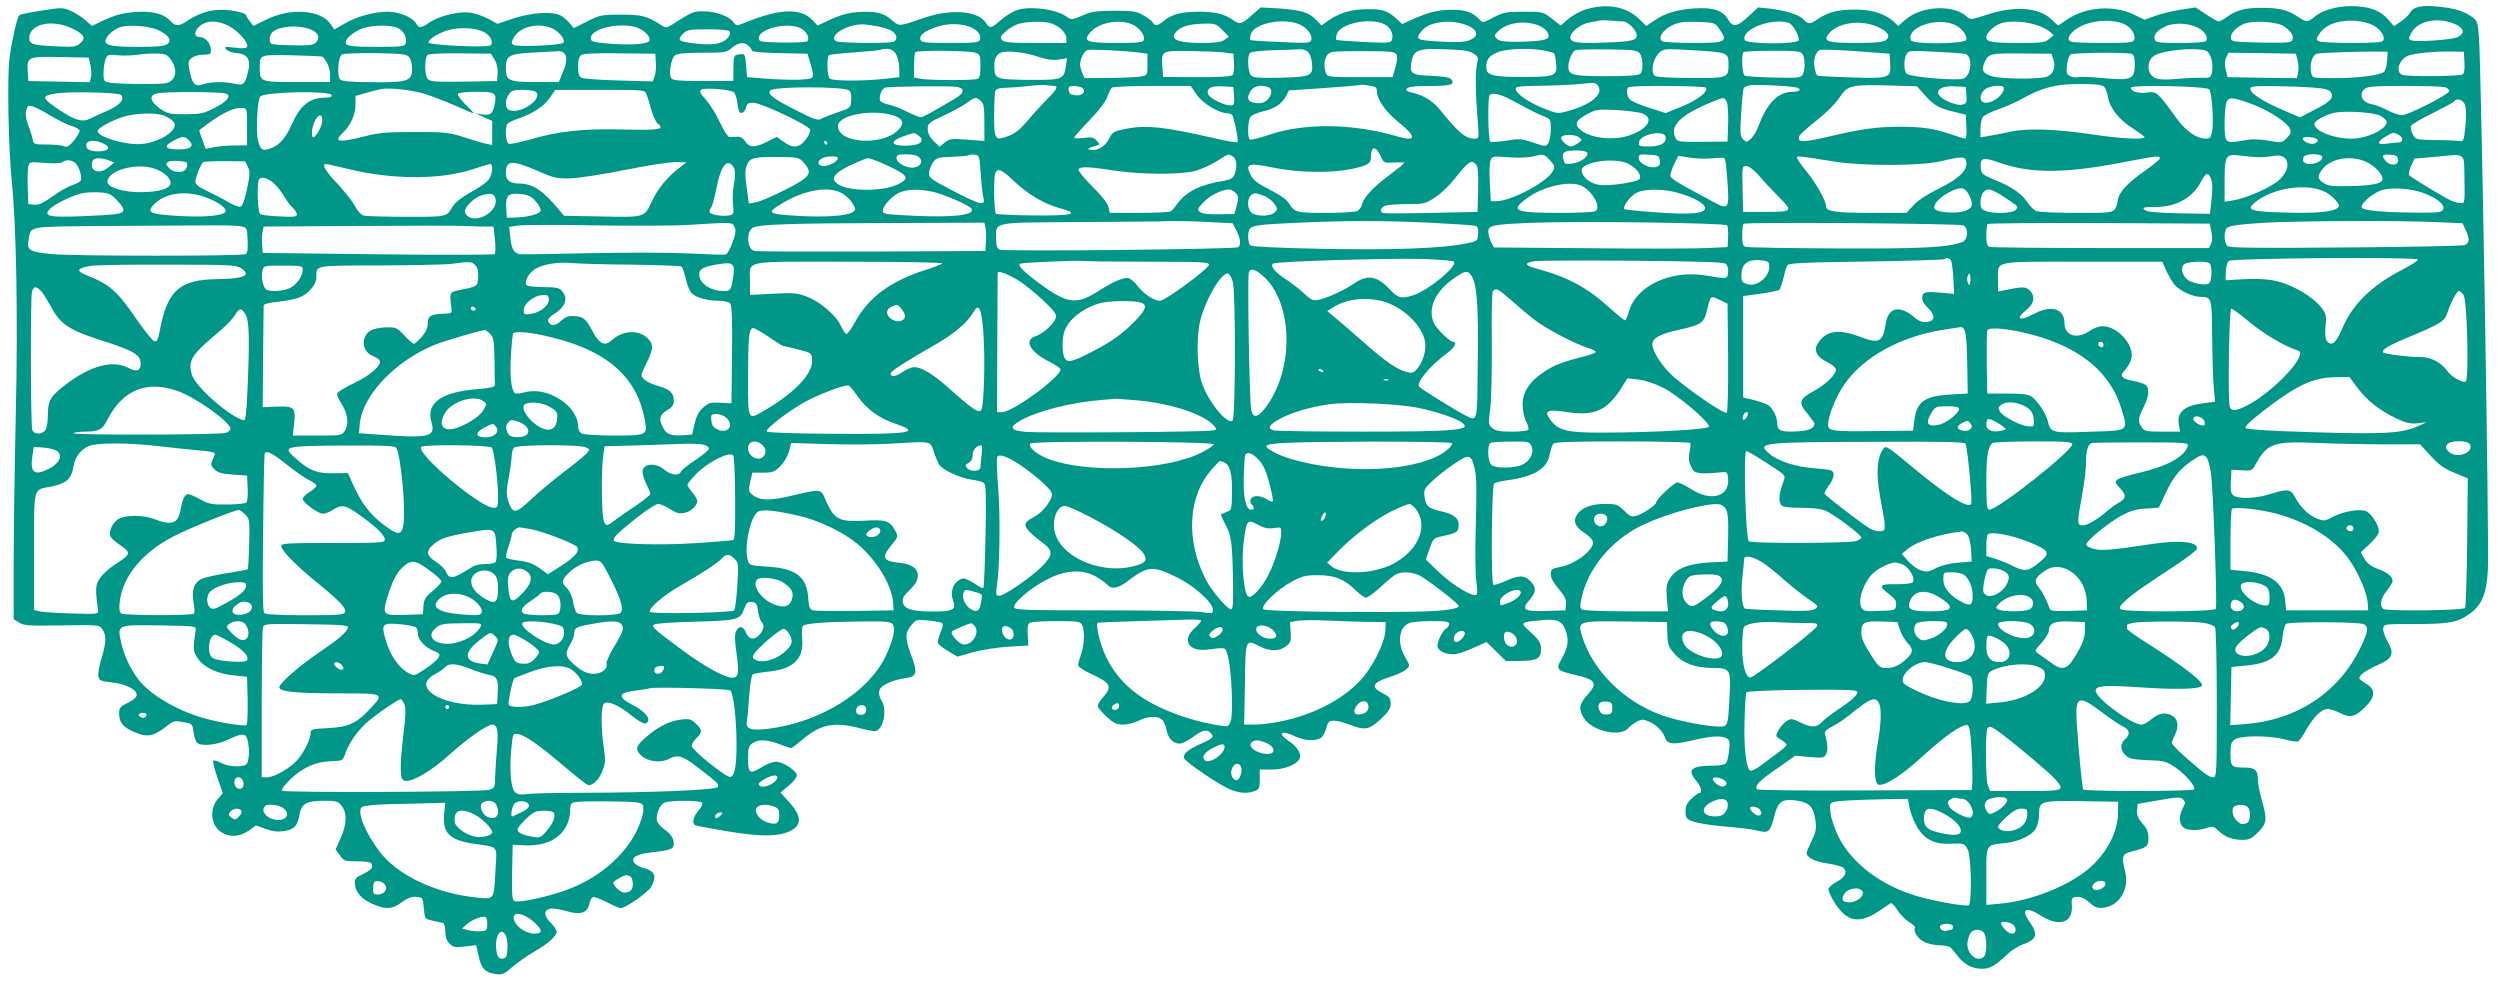 <?xml version="1.0" standalone="no"?>
<!DOCTYPE svg PUBLIC "-//W3C//DTD SVG 20010904//EN"
 "http://www.w3.org/TR/2001/REC-SVG-20010904/DTD/svg10.dtd">
<svg version="1.0" xmlns="http://www.w3.org/2000/svg"
 width="1280pt" height="504pt" viewBox="0 0 1280 504"
 preserveAspectRatio="xMidYMid meet">
<g transform="translate(0,504) scale(0.1,-0.1)"
fill="#009688" stroke="none">
<path d="M8123 4993 c-29 -8 -70 -31 -92 -49 l-40 -35 -46 36 c-46 35 -48 35
-145 35 -89 0 -103 -3 -153 -29 -55 -29 -56 -29 -74 -9 -31 34 -70 48 -135 48
-72 0 -119 -11 -201 -47 l-58 -26 -27 25 c-46 43 -73 52 -152 51 -81 -1 -138
-17 -197 -57 l-37 -26 -29 30 c-36 37 -78 49 -192 57 l-90 5 -47 -41 c-52 -46
-60 -48 -96 -23 -44 31 -90 42 -171 42 -91 0 -141 -13 -180 -45 -33 -28 -47
-31 -58 -11 -4 8 -26 25 -48 37 -36 21 -52 24 -150 24 -94 -1 -118 -4 -164
-25 -43 -19 -57 -21 -70 -12 -38 28 -87 43 -159 49 -86 6 -128 -8 -196 -67
-41 -36 -49 -37 -69 -6 -41 63 -185 72 -327 21 -117 -41 -116 -41 -155 -7 -41
37 -83 46 -175 40 -48 -4 -88 -15 -136 -37 l-68 -32 -24 26 c-61 67 -173 62
-360 -16 -29 -12 -33 -12 -47 8 -21 29 -90 55 -153 55 -53 1 -55 -1 -169 -73
-20 -12 -26 -12 -50 4 -70 45 -96 52 -204 52 -100 0 -108 -2 -173 -35 l-68
-34 -22 26 c-11 14 -32 31 -46 39 -42 22 -148 15 -240 -15 l-83 -28 -46 25
c-25 14 -67 28 -92 32 -58 9 -160 -16 -210 -50 -43 -30 -55 -31 -69 -4 -17 30
-87 59 -145 59 -68 0 -158 -24 -221 -61 l-53 -30 -16 25 c-50 76 -205 88 -331
26 l-67 -33 -18 24 c-10 13 -19 27 -19 31 0 12 -72 28 -126 28 -60 0 -118 -19
-171 -54 -46 -32 -64 -32 -89 -5 -29 33 -77 49 -146 49 -79 -1 -136 -14 -204
-47 l-53 -26 -33 29 c-18 16 -52 38 -75 48 -41 18 -47 18 -150 2 -59 -9 -110
-20 -114 -24 -12 -12 -37 -122 -50 -217 -13 -96 -6 -463 11 -630 24 -231 32
-701 21 -1190 -6 -269 -11 -617 -11 -772 l0 -283 27 -17 c24 -16 49 -18 219
-15 190 3 192 3 208 -20 22 -30 20 -71 -5 -152 -12 -36 -18 -77 -15 -90 5 -21
14 -24 69 -30 71 -8 127 -36 127 -64 0 -11 -16 -26 -45 -40 -39 -19 -45 -26
-45 -53 0 -43 15 -66 58 -88 79 -39 113 -36 184 20 36 29 42 30 86 22 46 -8
47 -9 53 -51 3 -23 11 -48 17 -54 21 -21 103 -13 162 16 70 33 88 33 97 -1 12
-45 9 -111 -5 -125 -18 -18 -90 -15 -130 6 -19 10 -37 15 -40 11 -4 -3 6 -42
21 -86 l28 -80 -26 -30 c-47 -56 -34 -144 27 -175 42 -22 87 -17 131 13 l38
27 49 -18 c35 -13 61 -16 95 -11 52 8 69 27 79 87 10 53 36 68 122 68 66 0 74
-2 93 -26 29 -36 27 -94 -5 -165 l-26 -58 22 -30 c20 -29 25 -31 90 -31 47 0
69 -4 73 -13 8 -20 -3 -32 -48 -54 -34 -16 -40 -23 -38 -47 3 -44 30 -76 86
-102 70 -32 104 -31 155 7 30 22 50 29 74 27 32 -3 33 -4 38 -58 5 -55 5 -55
45 -64 22 -4 46 -10 53 -12 7 -2 12 -20 12 -44 0 -27 7 -47 21 -61 19 -19 29
-21 79 -15 l58 7 12 -54 c13 -64 34 -87 87 -94 35 -5 44 -1 86 36 26 22 75 57
110 77 73 42 117 81 117 104 0 9 -14 29 -30 45 -37 35 -37 68 0 73 13 2 49 -4
80 -13 71 -21 107 -10 117 36 3 17 12 33 19 36 7 2 39 -9 71 -26 32 -17 64
-31 71 -31 24 0 137 79 155 108 32 56 21 83 -42 99 -19 5 -39 17 -45 27 -16
25 14 43 83 51 89 10 112 16 118 31 10 27 -7 61 -42 85 -20 13 -38 34 -41 47
-8 28 13 80 37 92 24 13 186 13 194 0 4 -6 -5 -24 -19 -41 -27 -31 -34 -63
-17 -74 6 -3 79 -17 163 -31 174 -29 262 -28 323 1 63 31 60 78 -7 151 l-42
46 42 35 c23 19 42 43 42 53 0 23 -72 70 -107 70 -16 0 -46 -12 -68 -25 -66
-41 -75 -36 -75 39 0 56 3 67 22 80 30 22 77 20 138 -4 28 -11 55 -20 60 -20
5 0 30 19 57 42 93 80 163 94 298 59 38 -10 75 -17 80 -14 39 14 57 107 30
153 -25 45 -19 68 26 90 22 12 63 24 90 27 63 7 69 26 35 117 -33 86 -33 117
0 155 25 30 27 30 87 24 34 -3 66 -9 71 -14 6 -5 2 -24 -9 -48 -9 -22 -15 -46
-12 -54 3 -8 26 -26 52 -41 l47 -28 81 23 c45 12 127 25 182 28 l100 6 -3 54
c-3 37 0 56 10 62 7 5 68 9 135 9 111 0 123 -2 133 -19 15 -28 12 -102 -5
-151 -8 -23 -15 -49 -15 -57 0 -7 33 -29 74 -47 91 -42 101 -61 57 -112 -17
-19 -31 -41 -31 -48 0 -7 20 -32 45 -55 37 -34 51 -41 85 -41 23 0 58 9 80 20
49 25 102 26 122 3 9 -10 18 -35 22 -56 8 -44 43 -72 78 -62 13 4 41 20 62 36
43 31 65 36 84 17 20 -20 14 -28 -45 -54 -67 -30 -93 -50 -92 -73 0 -18 191
-147 247 -167 45 -16 82 -17 116 -4 23 8 26 15 26 60 l0 50 60 0 c69 0 135 27
145 59 8 25 -15 59 -55 86 -63 42 -42 59 31 25 48 -22 100 -26 129 -10 11 6
24 28 30 50 9 35 14 40 40 40 16 0 52 -9 80 -20 78 -31 100 -27 159 28 41 38
51 54 51 80 0 27 -6 35 -40 52 -63 32 -55 54 30 82 39 12 80 30 90 41 20 18
20 18 -6 63 -42 72 -32 154 22 174 14 6 66 10 115 10 71 0 89 -3 89 -15 0 -7
-6 -18 -14 -22 -19 -11 -46 -63 -46 -89 0 -24 36 -44 82 -44 17 0 62 14 100
32 l69 31 50 -49 50 -49 74 1 c87 1 105 12 105 62 0 30 -8 43 -51 83 -59 55
-61 52 59 64 78 8 106 -7 122 -65 13 -46 6 -80 -26 -136 -29 -52 -24 -57 72
-80 107 -24 116 -42 59 -105 -40 -44 -43 -70 -16 -115 40 -66 184 -100 227
-53 10 12 31 27 46 35 24 12 32 12 60 0 38 -16 73 -51 83 -83 10 -34 42 -37
139 -14 97 23 148 26 176 11 16 -9 18 -18 13 -63 -3 -28 -10 -58 -16 -64 -5
-8 -32 -13 -62 -13 -117 0 -139 -20 -90 -78 25 -30 33 -62 16 -62 -5 0 -23
-13 -40 -29 -24 -22 -31 -38 -31 -66 0 -32 4 -38 35 -50 19 -8 89 -20 157 -26
68 -5 141 -14 163 -19 75 -18 76 -17 104 88 16 59 42 74 111 63 65 -10 85 -32
95 -101 6 -43 3 -59 -19 -104 -14 -29 -26 -57 -26 -63 0 -23 42 -45 106 -54
37 -5 74 -15 81 -21 24 -20 10 -51 -32 -72 -22 -12 -41 -28 -43 -37 -2 -10 13
-42 33 -73 62 -97 125 -108 226 -40 29 19 56 37 60 40 5 2 20 -14 34 -36 14
-23 42 -50 61 -62 18 -11 32 -24 29 -28 -11 -18 15 -58 48 -73 19 -10 56 -17
81 -17 25 0 50 -6 55 -13 6 -6 23 -27 37 -45 34 -42 73 -62 122 -62 41 0 67
15 133 77 19 19 58 42 85 51 63 23 69 51 25 113 -48 66 -18 80 62 29 91 -57
160 -34 155 51 -3 42 -1 44 25 47 20 2 38 -6 64 -28 31 -28 42 -31 76 -27 79
11 130 96 108 183 -20 79 -16 92 32 104 80 20 87 26 87 69 0 31 -7 49 -31 75
-23 27 -30 43 -27 68 l3 32 109 19 c95 17 110 17 123 4 13 -13 13 -18 -1 -45
-20 -39 -20 -76 0 -96 18 -19 77 -21 123 -5 29 10 35 9 59 -14 34 -33 72 -47
124 -47 34 0 47 6 79 39 46 45 48 65 19 166 -11 38 -20 86 -20 105 0 47 -15
60 -66 60 -69 0 -74 5 -74 71 0 48 4 60 22 73 30 21 174 21 253 1 32 -9 64
-14 70 -11 7 2 26 28 42 58 39 68 79 108 110 108 13 0 42 -9 65 -21 51 -26 77
-20 128 31 53 53 54 90 5 119 -19 11 -35 24 -35 29 0 16 34 40 92 66 78 34 89
58 53 120 -14 25 -25 56 -23 68 3 23 4 23 163 23 176 0 219 8 282 54 61 44 85
105 91 226 7 159 -34 2578 -46 2730 -7 76 -8 80 -41 102 -41 28 -86 41 -168
49 -81 9 -127 -1 -142 -29 -6 -12 -28 -33 -48 -47 l-36 -24 -26 30 c-38 46
-87 67 -167 72 -84 5 -168 -16 -212 -53 -37 -31 -42 -31 -88 0 -50 34 -95 45
-185 45 -85 0 -129 -12 -176 -46 -17 -13 -37 -24 -42 -24 -6 0 -36 16 -65 36
l-54 36 -79 -12 c-43 -7 -102 -21 -130 -32 l-53 -19 -54 26 c-104 51 -250 40
-344 -26 l-44 -30 -38 35 c-66 59 -187 67 -329 20 -77 -25 -82 -26 -101 -9
-70 64 -234 55 -316 -17 l-35 -31 -22 21 c-44 41 -111 63 -197 63 -89 0 -137
-12 -190 -47 -42 -29 -52 -30 -75 -4 -22 24 -92 46 -174 56 l-59 6 -50 -46
c-57 -54 -80 -57 -104 -16 -27 47 -77 63 -173 57 -89 -6 -152 -25 -208 -64
l-38 -26 -38 37 c-64 62 -162 80 -268 49z m189 -63 c23 0 68 -46 68 -70 0 -27
-24 -33 -162 -38 -145 -5 -178 0 -178 27 0 27 54 69 98 76 20 4 44 8 52 10 8
2 35 2 59 -1 24 -2 52 -4 63 -4z m2571 -17 c31 -16 53 -54 44 -77 -5 -14 -29
-16 -156 -16 -82 0 -156 3 -165 6 -24 9 -19 30 14 58 61 51 191 66 263 29z
m1267 -2 c37 -19 62 -55 53 -77 -4 -11 -39 -14 -162 -14 -86 0 -162 4 -170 9
-12 8 -12 13 2 35 23 35 56 55 108 65 56 11 124 4 169 -18z m426 3 c41 -20 44
-46 7 -64 -30 -14 -212 -27 -238 -16 -14 5 -14 8 0 36 34 66 141 86 231 44z
m-11406 -6 c49 -25 106 -90 95 -108 -5 -8 -25 -9 -63 -4 -51 6 -56 5 -44 -9 8
-9 32 -17 55 -19 55 -4 74 -36 56 -100 -16 -61 -23 -67 -67 -57 -52 12 -123
11 -161 -2 -42 -15 -55 -2 -70 66 -9 46 -8 52 10 68 12 10 38 17 60 17 34 0
39 3 39 23 0 34 -28 67 -56 67 -33 0 -32 32 2 59 35 28 88 27 144 -1z m4217
11 c40 -15 73 -49 73 -76 l0 -23 -159 0 c-128 0 -161 3 -171 15 -10 12 -7 20
18 43 17 16 46 33 64 39 44 14 140 16 175 2z m408 -3 c38 -16 70 -58 61 -81
-4 -12 -29 -15 -139 -15 -154 0 -175 8 -135 54 43 50 145 70 213 42z m865 -4
c37 -18 62 -56 53 -80 -5 -12 -28 -14 -157 -7 -83 3 -153 8 -155 10 -2 2 -1
15 3 28 14 59 176 90 256 49z m430 3 c31 -16 47 -53 36 -81 -5 -14 -22 -15
-144 -9 -75 4 -139 9 -141 11 -2 2 -1 14 3 27 14 57 173 90 246 52z m395 4
c78 -21 97 -61 41 -84 -26 -11 -61 -13 -150 -8 -127 7 -134 11 -93 59 34 39
125 54 202 33z m410 -18 c17 -9 31 -27 33 -38 3 -18 -3 -23 -35 -29 -21 -4
-77 -8 -125 -8 -68 0 -92 3 -104 16 -16 15 -15 18 11 42 49 46 155 54 220 17z
m902 -1 c54 -75 45 -80 -126 -80 -80 0 -152 4 -160 9 -25 16 3 59 52 82 34 16
59 19 129 17 80 -3 89 -5 105 -28z m359 24 c21 -5 54 -61 54 -89 0 -23 -268
-22 -277 0 -20 53 132 114 223 89z m467 -26 c46 -23 57 -46 32 -64 -14 -10
-55 -14 -149 -14 -139 0 -168 7 -150 37 42 68 173 88 267 41z m376 19 c40 -14
76 -58 68 -81 -9 -22 -275 -24 -283 -2 -24 62 118 117 215 83z m418 -2 c28 -8
62 -24 75 -35 l23 -20 -24 -20 c-21 -18 -38 -20 -150 -20 -143 0 -171 5 -171
29 0 21 35 56 70 70 37 15 120 13 177 -4z m1279 -11 c36 -26 49 -48 41 -68 -6
-15 -25 -16 -159 -14 -139 3 -153 5 -156 21 -5 23 23 55 63 73 46 22 176 14
211 -12z m-11328 -9 c63 -29 75 -51 41 -78 -21 -17 -35 -19 -124 -14 -116 5
-135 11 -135 41 0 73 113 100 218 51z m4127 10 c21 -4 52 -13 67 -21 31 -16
37 -48 12 -58 -25 -9 -277 -7 -293 3 -47 30 74 97 154 85 11 -2 38 -6 60 -9z
m481 -7 c33 -16 49 -40 41 -62 -6 -14 -26 -16 -152 -16 -123 0 -147 2 -152 16
-8 22 17 44 79 65 59 22 137 20 184 -3z m1283 -12 l33 -34 -23 -16 c-18 -12
-47 -16 -116 -16 -132 0 -172 21 -123 65 24 22 69 33 141 34 50 1 58 -2 88
-33z m4988 15 c40 -18 61 -50 48 -71 -4 -6 -58 -10 -131 -10 -106 0 -126 2
-131 16 -9 23 8 46 48 66 44 23 113 22 166 -1z m-10433 -17 c53 -27 67 -51 42
-70 -15 -10 -51 -14 -137 -14 -141 0 -179 6 -179 30 0 20 35 55 70 69 41 17
159 9 204 -15z m788 0 c31 -16 37 -44 12 -65 -12 -10 -44 -13 -116 -11 -55 1
-104 4 -109 8 -11 7 -11 35 0 52 25 40 148 49 213 16z m438 11 c30 -16 47 -53
36 -80 -4 -12 -29 -15 -140 -15 -140 0 -166 4 -166 24 0 20 42 54 85 70 53 19
149 20 185 1z m785 1 c37 -16 73 -62 59 -75 -14 -13 -237 -23 -254 -11 -13 8
-13 13 0 37 31 56 123 79 195 49z m448 -2 c39 -18 63 -52 49 -66 -15 -15 -109
-20 -207 -11 -81 7 -90 10 -90 28 0 53 170 86 248 49z m827 1 c31 -16 48 -51
33 -66 -5 -5 -63 -8 -129 -7 -111 3 -119 4 -119 23 0 49 149 84 215 50z
m-1622 -19 c33 -17 50 -52 34 -68 -14 -14 -324 1 -319 15 6 20 55 50 104 63
57 16 139 12 181 -10z m1257 4 c11 -18 -14 -48 -50 -60 -22 -7 -60 -9 -103 -5
-110 11 -120 17 -82 55 17 17 33 20 124 20 58 0 108 -4 111 -10z m99 -76 c9
-8 16 -19 16 -24 0 -5 64 -11 142 -12 l142 -3 17 -55 c12 -38 14 -59 7 -67
-11 -14 -121 -15 -258 -4 l-75 6 -5 60 c-5 57 -6 60 -29 57 -34 -3 -35 -5 -36
-75 l0 -61 -153 -1 c-112 0 -157 3 -164 13 -16 19 -3 103 18 119 12 9 55 13
140 13 116 0 124 1 151 25 32 28 65 32 87 9z m753 -40 c9 -15 17 -47 17 -73
l1 -46 -60 -7 c-118 -14 -283 -14 -297 0 -13 13 -16 107 -4 119 3 4 63 10 133
15 70 5 129 11 132 13 2 3 17 5 32 5 20 0 34 -8 46 -26z m1243 7 l45 -6 0 -55
c0 -53 -1 -55 -30 -61 -16 -4 -89 -7 -161 -8 l-131 -1 -11 25 c-7 14 -12 35
-12 45 0 29 21 69 39 74 18 5 194 -4 261 -13z m864 6 c11 -8 20 -31 23 -58 8
-68 -4 -73 -166 -77 -119 -2 -137 0 -148 15 -14 19 -17 91 -5 110 5 8 46 13
122 16 63 1 124 4 136 5 11 1 28 -4 38 -11z m850 -11 c24 -15 26 -21 19 -49
-10 -40 -9 -149 2 -284 8 -102 8 -103 -14 -103 -48 0 -83 30 -179 149 -35 43
-85 74 -139 86 -18 3 -33 10 -33 15 0 15 32 20 130 20 99 0 122 8 100 34 -7
10 -41 15 -101 18 -101 3 -112 11 -103 68 11 64 32 73 170 68 94 -3 127 -8
148 -22z m364 15 c23 -5 45 -11 49 -14 3 -3 8 -26 10 -49 8 -67 -3 -72 -170
-72 -155 0 -187 8 -187 49 0 40 12 57 54 76 45 20 165 25 244 10z m488 -15
c17 -24 18 -88 2 -104 -8 -8 -61 -12 -174 -12 -172 0 -194 6 -194 49 0 33 21
80 38 85 9 2 84 4 165 3 134 -2 150 -4 163 -21z m303 15 c145 -10 151 -12 151
-69 0 -72 -1 -72 -192 -71 -107 0 -177 4 -185 11 -27 22 -5 104 34 127 21 12
23 12 192 2z m896 -10 l80 -6 3 -52 c4 -73 -3 -76 -205 -69 -91 2 -167 7 -170
10 -3 3 -9 20 -12 38 -9 40 5 85 27 92 17 4 123 0 277 -13z m1708 4 c20 -20
30 -68 22 -105 -6 -28 -9 -30 -53 -28 -26 1 -83 -2 -127 -6 -50 -5 -90 -4
-107 3 -50 19 -50 97 -1 120 64 30 242 40 266 16z m-8415 -7 c17 -17 15 -50
-8 -102 l-19 -46 -120 0 c-136 0 -151 7 -151 69 0 67 14 75 142 82 62 3 120 6
129 7 8 1 20 -3 27 -10z m2106 2 c24 -9 26 -14 26 -69 0 -44 -4 -60 -16 -65
-20 -8 -238 -8 -286 0 l-38 7 0 62 c0 34 3 65 7 68 10 11 279 8 307 -3z m323
-21 c42 -14 70 -18 102 -14 l44 7 -6 -43 c-9 -65 -21 -69 -176 -68 -171 1
-185 5 -189 48 -5 49 6 81 31 91 31 13 125 3 194 -21z m943 23 l55 -7 3 -48
c2 -27 -1 -54 -7 -60 -6 -9 -62 -12 -183 -12 l-173 1 -3 43 c-7 92 -8 91 131
90 67 -1 147 -4 177 -7z m890 -11 c6 -12 4 -34 -6 -67 l-14 -49 -167 0 c-157
0 -166 1 -174 20 -12 32 -10 69 6 92 14 20 23 21 180 21 147 0 166 -2 175 -17z
m2080 0 c13 -25 13 -77 0 -102 -10 -18 -21 -19 -148 -16 -75 1 -143 6 -149 10
-14 9 -18 108 -6 120 3 4 71 7 149 7 131 0 144 -2 154 -19z m832 3 c39 -11 33
-108 -8 -126 -29 -13 -271 7 -291 24 -16 13 -17 72 -2 100 10 19 16 20 147 13
76 -3 145 -9 154 -11z m2160 -34 c-2 -25 -8 -50 -15 -57 -19 -18 -130 -33
-254 -33 -112 0 -113 0 -119 25 -11 43 4 94 29 100 22 5 216 12 312 11 l50 -1
-3 -45z m396 -9 c2 -37 -1 -57 -10 -62 -15 -10 -271 -12 -305 -3 -38 10 -26
70 20 96 24 14 138 26 232 24 l60 -1 3 -54z m-11747 19 c31 -41 35 -84 10
-109 -19 -19 -32 -21 -148 -21 -71 0 -145 3 -165 6 -37 6 -38 8 -38 50 0 23 5
55 10 70 10 25 13 26 63 21 28 -3 75 -1 102 3 28 4 72 7 99 6 40 -1 52 -6 67
-26z m1225 6 c8 -11 14 -37 14 -58 0 -63 -23 -71 -202 -69 -102 0 -156 5 -165
13 -19 16 -13 115 8 129 8 5 85 8 172 7 144 -3 160 -5 173 -22z m436 -11 c12
-19 17 -45 16 -70 l-3 -40 -171 -3 c-147 -2 -173 0 -184 14 -18 20 -17 114 1
124 7 5 82 8 168 7 l155 -2 18 -30z m826 -16 c2 -25 -1 -57 -7 -71 l-9 -25
-174 5 c-95 2 -181 9 -190 14 -14 6 -18 21 -18 58 0 36 5 52 18 59 10 7 87 10
197 8 l180 -2 3 -46z m7155 18 c13 -40 1 -76 -31 -89 -36 -14 -226 -14 -280 1
-51 14 -60 32 -39 76 20 41 27 43 201 41 l139 -1 10 -28z m401 27 c12 -4 16
-20 16 -55 0 -75 -18 -82 -160 -69 -62 6 -121 8 -131 5 -10 -3 -28 -1 -40 5
-18 10 -21 18 -16 57 3 25 11 49 18 54 16 10 289 12 313 3z m850 -35 c5 -20 6
-48 2 -63 l-6 -26 -178 2 -177 3 -9 37 c-6 26 -6 46 2 63 l12 25 172 -2 173
-3 9 -36z m-10111 20 c25 -30 37 -60 37 -91 l0 -38 -170 0 c-189 0 -190 0
-190 74 0 67 -4 66 166 63 84 -2 155 -5 157 -8z m-1190 -42 c5 -20 6 -49 3
-62 l-7 -26 -157 3 -157 3 -3 48 c-5 76 -1 78 167 75 l145 -3 9 -38z m7721
-109 c26 -43 -43 -97 -165 -129 -43 -12 -51 -10 -118 17 -77 31 -141 76 -141
100 0 11 25 14 133 15 72 1 161 5 197 9 79 8 81 8 94 -12z m-2788 2 c25 0 15
-19 -39 -72 -28 -29 -73 -78 -99 -110 -33 -39 -61 -61 -92 -73 -72 -28 -76
-22 -76 104 0 60 3 116 6 125 5 12 21 16 63 17 31 1 81 5 111 9 30 4 68 6 84
4 16 -2 35 -4 42 -4z m1647 -7 c4 -2 7 -11 7 -20 0 -42 45 -106 111 -159 92
-73 91 -101 -1 -74 -229 68 -478 72 -662 10 -49 -17 -94 -28 -99 -24 -13 8
-11 98 4 116 6 9 36 21 64 28 59 13 97 39 118 79 l14 28 178 12 c98 7 183 14
188 16 11 4 65 -5 78 -12z m2145 1 c39 -6 33 -24 -9 -24 -74 0 -131 -56 -174
-172 -9 -25 -27 -56 -40 -68 -21 -20 -23 -20 -40 -4 -15 16 -17 31 -10 132 3
63 9 120 12 128 2 7 17 15 31 17 30 5 178 -1 230 -9z m666 -40 c45 -52 76 -70
153 -87 l58 -14 3 -61 c2 -34 -1 -62 -5 -62 -5 0 -35 9 -67 20 -88 31 -150 41
-266 41 -121 0 -194 -10 -374 -52 -129 -30 -156 -29 -143 5 3 8 43 44 89 80
48 38 97 87 116 116 42 65 59 68 272 62 l125 -4 39 -44z m919 42 c8 -8 17 -32
20 -54 9 -55 59 -118 128 -160 32 -21 59 -40 59 -44 0 -14 -122 -8 -255 12
-200 30 -345 35 -435 15 -41 -9 -92 -19 -112 -22 l-38 -6 0 45 c0 24 6 51 13
60 6 8 41 25 77 38 36 12 89 36 119 52 104 59 175 78 298 78 84 0 115 -4 126
-14z m-6425 -19 c8 -6 12 -26 10 -50 -3 -40 -3 -40 -69 -62 -36 -12 -74 -27
-85 -34 -16 -9 -38 -2 -133 47 -110 55 -145 82 -127 99 21 21 377 21 404 0z
m554 18 c40 -9 35 -32 -14 -61 -122 -72 -162 -94 -174 -94 -8 0 -41 13 -72 29
-32 16 -75 32 -94 36 -20 4 -39 13 -42 21 -7 18 9 61 24 65 20 7 344 10 372 4z
m637 -4 c26 -16 4 -43 -31 -39 -25 2 -34 8 -36 26 -3 18 1 22 25 22 15 0 34
-4 42 -9z m589 -37 c33 -46 113 -94 159 -94 12 0 24 -8 26 -17 18 -63 28 -125
23 -131 -4 -3 -50 4 -104 17 -276 64 -374 74 -487 47 -43 -9 -52 -16 -67 -47
-18 -38 -62 -64 -95 -56 -19 4 -16 7 33 22 15 5 15 7 -1 25 -15 17 -26 19 -67
14 -26 -4 -48 -3 -48 1 0 4 35 45 79 90 50 52 83 96 91 121 7 21 18 42 24 46
6 4 99 8 207 8 l195 0 32 -46z m190 -6 c3 -44 1 -48 -19 -48 -31 0 -106 37
-113 57 -12 30 14 44 73 41 l56 -3 3 -47z m176 46 c22 -9 20 -40 -5 -65 -14
-14 -30 -19 -57 -17 -43 4 -53 25 -28 63 16 25 54 33 90 19z m2241 -3 c12 -20
-43 -63 -123 -96 l-84 -34 -81 26 c-45 14 -90 33 -99 41 -18 15 -24 53 -11 65
10 11 391 8 398 -2z m1333 -38 c3 -38 1 -43 -22 -49 -30 -7 -111 28 -121 54
-10 27 24 43 85 40 l55 -3 3 -42z m192 36 c0 -38 -69 -86 -104 -73 -22 8 -20
40 4 64 22 22 100 29 100 9z m1051 -6 c14 -14 24 -166 15 -217 -6 -30 -11 -36
-32 -36 -47 0 -103 39 -149 103 -99 137 -103 140 -152 133 -45 -6 -83 6 -83
25 0 16 385 8 401 -8z m538 8 c55 -4 77 -11 85 -23 17 -28 -2 -49 -85 -91
l-73 -38 -86 37 c-101 43 -164 83 -168 107 -3 15 9 17 125 16 70 -1 161 -4
202 -8z m669 3 c12 -4 22 -13 22 -20 0 -17 -210 -124 -243 -124 -13 0 -45 11
-70 24 -25 14 -62 28 -82 32 -50 9 -70 48 -39 78 13 13 46 16 202 16 103 0
197 -3 210 -6z m-10342 -35 c38 -12 108 -39 155 -60 48 -22 90 -39 93 -39 3 0
-14 20 -40 44 -25 25 -43 49 -39 55 3 7 42 11 95 11 97 0 104 -5 93 -63 -9
-49 -22 -59 -62 -53 l-36 6 43 -20 42 -19 0 -62 0 -61 -27 5 c-16 3 -66 18
-113 33 -79 26 -97 28 -255 28 -143 0 -184 -3 -258 -22 -135 -34 -162 -29
-111 19 39 36 64 93 64 143 l0 45 53 15 c28 8 63 17 77 20 46 8 157 -4 226
-25z m1581 9 c7 -6 16 -32 19 -60 5 -37 10 -48 22 -46 9 2 19 14 22 28 5 20
12 25 38 24 44 -2 286 -117 290 -138 2 -9 -8 -32 -23 -51 -32 -43 -67 -46
-114 -10 l-34 24 -48 -24 c-63 -32 -92 -32 -114 1 -11 18 -24 25 -43 24 -15
-1 -32 -2 -39 -1 -7 1 -28 35 -48 76 -19 42 -52 94 -72 116 -30 33 -34 42 -22
50 17 11 149 1 166 -13z m-1023 6 c63 -24 -58 -120 -124 -99 -25 8 -27 51 -4
83 12 18 25 22 64 22 26 0 55 -3 64 -6z m576 -16 c5 -13 16 -48 24 -79 9 -31
23 -62 31 -69 40 -33 19 -37 -172 -33 -210 5 -333 -8 -486 -53 -48 -14 -95
-23 -102 -20 -16 6 -21 82 -7 102 4 6 29 18 56 27 75 26 130 62 161 106 l28
41 229 0 c227 0 228 0 238 -22z m-2690 -4 c21 -21 -8 -54 -68 -80 -32 -14 -72
-32 -90 -41 -41 -21 -79 -9 -164 48 -85 58 -87 68 -15 80 66 12 324 6 337 -7z
m540 6 c24 -15 1 -41 -66 -75 -52 -26 -69 -30 -146 -30 -80 0 -89 2 -130 30
-49 35 -56 65 -18 76 38 11 343 10 360 -1z m538 -7 c2 -9 -8 -13 -32 -13 -80
0 -129 -39 -171 -135 -32 -72 -66 -111 -113 -126 -40 -13 -50 -6 -62 46 -11
47 -1 213 13 222 40 24 357 29 365 6z m6033 -21 c30 -16 72 -38 94 -50 22 -12
57 -29 78 -37 36 -14 37 -15 37 -68 0 -29 -6 -61 -13 -71 -12 -17 -16 -17 -77
4 -59 20 -71 21 -137 10 -40 -6 -77 -9 -83 -5 -11 7 -14 227 -3 238 13 14 52
6 104 -21z m-2709 -9 c15 -13 18 -32 18 -111 l0 -94 -88 7 c-80 6 -89 5 -115
-15 l-27 -21 -30 29 c-20 21 -30 40 -30 61 0 29 5 34 83 70 45 21 98 50 117
64 42 31 48 32 72 10z m3818 -3 c6 -11 10 -60 8 -113 l-3 -92 -128 -1 c-114
-1 -129 0 -137 17 -34 63 20 118 180 185 68 28 67 28 80 4z m2698 -16 c78 -29
170 -90 185 -121 9 -20 7 -28 -15 -50 -25 -25 -27 -25 -96 -13 -51 8 -85 9
-129 0 -91 -16 -93 -14 -93 92 0 49 5 98 11 109 12 24 36 21 137 -17z m1083
-1 c6 -16 7 -57 2 -107 -8 -79 -9 -81 -33 -78 -14 2 -69 5 -123 5 -98 2 -99 2
-114 30 -8 16 -12 35 -9 42 2 7 52 37 110 65 58 29 108 56 112 61 11 19 45 9
55 -18z m-12366 -53 c36 -22 84 -46 106 -53 23 -6 43 -17 46 -24 3 -7 -10 -30
-28 -52 -26 -31 -37 -37 -51 -30 -9 5 -48 9 -86 9 -68 0 -70 1 -75 28 -3 15
-13 47 -23 72 -11 30 -15 56 -10 74 6 24 11 27 32 22 13 -4 54 -24 89 -46z
m1010 -59 l0 -95 -65 -1 c-36 0 -83 -4 -106 -9 l-41 -8 -17 47 c-10 25 -17 47
-15 49 107 83 172 117 219 113 25 -2 25 -3 25 -96z m7138 70 c73 -23 35 -85
-70 -117 -82 -25 -193 -10 -241 31 -34 30 -24 50 39 83 39 21 54 23 139 19 52
-3 112 -10 133 -16z m-3815 -17 c41 -17 42 -44 2 -78 -56 -47 -173 -61 -250
-30 -40 16 -60 49 -45 74 31 51 202 71 293 34z m7600 3 c17 -10 32 -23 32 -31
0 -38 -101 -86 -181 -86 -91 0 -189 39 -189 75 0 16 48 44 95 56 52 14 207 5
243 -14z m-11345 0 c18 -8 38 -21 45 -30 32 -38 -60 -103 -160 -114 -81 -8
-228 35 -228 66 0 15 67 52 128 72 68 21 170 24 215 6z m807 -23 c0 -34 -40
-100 -50 -84 -4 7 -4 27 0 46 14 60 50 87 50 38z m3055 -80 c15 -11 17 -18 9
-32 -15 -23 -139 -25 -139 -2 0 9 20 22 50 32 61 21 56 21 80 2z m3823 -5 c6
-31 -26 -49 -84 -49 -52 0 -55 2 -52 23 6 40 129 64 136 26z m3753 11 c26 -15
24 -40 -3 -40 -13 0 -40 -3 -60 -6 -48 -8 -50 9 -5 36 37 23 42 24 68 10z
m-4196 -13 c17 -13 17 -15 -6 -30 -13 -10 -29 -17 -35 -17 -20 0 -58 36 -50
48 10 16 68 15 91 -1z m-7120 -13 c32 -32 15 -49 -49 -49 -72 0 -82 16 -29 44
47 25 57 25 78 5z m10902 -1 c2 -6 -5 -14 -16 -18 -22 -7 -61 10 -61 26 0 14
73 7 77 -8z m-11335 -19 c39 -20 24 -39 -32 -39 -44 0 -66 16 -57 39 8 20 49
20 89 0z m3703 6 c3 -5 1 -10 -4 -10 -6 0 -11 5 -11 10 0 6 2 10 4 10 3 0 8
-4 11 -10z m2833 -67 c17 -38 18 -38 70 -35 29 2 52 1 52 -2 0 -3 -33 -30 -73
-60 -83 -61 -134 -115 -143 -151 -3 -14 -14 -30 -24 -35 -10 -6 -83 -10 -162
-10 -153 0 -160 2 -191 53 -11 16 -49 43 -98 67 -63 32 -83 48 -96 75 -28 58
-12 63 115 37 128 -27 296 -29 403 -7 84 18 99 28 99 65 0 52 23 54 48 3z
m1058 16 c11 -18 -31 -50 -74 -56 -38 -5 -41 -4 -48 22 -5 18 -2 30 7 36 20
13 107 11 115 -2z m-3419 -25 c21 -21 6 -48 -30 -52 -36 -4 -87 24 -87 48 0
17 7 20 51 20 33 0 56 -6 66 -16z m314 -79 c3 -49 9 -105 13 -122 7 -30 5 -33
-16 -33 -13 1 -77 30 -143 65 -112 59 -120 65 -118 91 1 16 11 40 21 54 17 23
27 25 97 27 43 2 81 5 84 8 3 3 17 5 31 3 24 -3 25 -6 31 -93z m1290 85 c21
-12 25 -52 10 -93 -8 -19 -20 -27 -53 -32 -119 -19 -191 -54 -236 -113 -15
-21 -31 -40 -37 -44 -5 -4 -78 -8 -162 -8 l-151 0 -7 30 c-4 20 -34 57 -82
105 -41 40 -73 80 -71 87 6 17 53 15 189 -6 133 -20 335 -21 408 -1 30 8 79
30 110 49 65 41 57 39 82 26z m1624 -20 c25 -26 27 -33 17 -54 -25 -55 -214
-156 -290 -156 l-29 0 -5 92 c-3 51 -2 103 3 116 9 22 12 23 91 17 46 -4 101
-2 123 3 59 15 59 15 90 -18z m563 -2 c3 -22 -2 -29 -21 -33 -34 -9 -87 20
-87 46 0 18 5 20 53 17 48 -3 52 -5 55 -30z m3072 17 c19 0 52 3 72 7 78 14
95 -60 29 -122 -41 -39 -173 -97 -243 -107 l-38 -6 0 102 c0 137 4 144 83 134
34 -4 78 -8 97 -8z m320 0 c0 -18 -31 -35 -64 -35 -28 0 -41 14 -32 35 8 21
96 21 96 0z m388 -12 c5 -32 -42 -35 -65 -5 -21 26 -15 33 25 30 30 -2 38 -7
40 -25z m340 -100 c2 -117 2 -123 -17 -123 -11 0 -32 5 -47 11 -25 9 -196 112
-218 131 -6 4 -2 23 8 47 l18 39 106 9 c163 15 147 28 150 -114z m-8502 83
c47 -53 34 -72 -96 -138 -63 -32 -131 -61 -151 -64 l-35 -6 -11 83 c-9 67 -9
90 2 116 15 37 38 41 183 39 79 -1 85 -3 108 -30z m174 25 c0 -17 -43 -41 -72
-41 -32 0 -38 23 -10 39 22 13 82 14 82 2z m4450 -3 c25 1 56 3 70 4 25 3 25
3 34 -115 11 -150 8 -154 -77 -108 -34 18 -95 51 -135 73 -40 22 -76 46 -79
54 -3 7 5 34 17 60 l23 46 51 -8 c28 -5 71 -7 96 -6z m650 -15 c149 -24 447
-23 550 2 109 26 124 25 128 -6 5 -42 -41 -86 -142 -135 -55 -27 -106 -60
-128 -84 l-37 -40 -180 0 c-178 0 -231 7 -231 32 0 28 -49 116 -98 177 -29 35
-52 69 -52 74 0 10 19 8 190 -20z m1668 15 c-3 -7 -36 -34 -74 -61 -83 -57
-131 -106 -139 -144 -17 -78 -4 -73 -209 -73 -102 0 -196 4 -209 9 -13 5 -34
25 -46 44 -27 44 -81 81 -168 116 -60 25 -68 31 -71 57 -5 58 9 62 95 31 160
-56 333 -56 633 2 170 33 193 36 188 19z m-10501 -9 l28 -11 -29 -24 c-47 -41
-102 -20 -82 32 6 17 44 18 83 3z m3996 -31 c98 -47 106 -62 44 -92 -76 -37
-248 -37 -305 0 -42 28 -26 55 58 96 41 20 84 37 95 38 11 0 59 -19 108 -42z
m7563 23 c44 -20 86 -66 82 -90 -4 -22 -51 -31 -168 -34 -87 -2 -111 1 -133
16 -33 21 -34 36 -5 72 43 55 145 72 224 36z m-11736 -1 c20 -11 42 -72 34
-93 -2 -7 -22 -18 -44 -25 -22 -7 -68 -33 -102 -58 -47 -34 -69 -44 -92 -42
l-31 3 -3 85 c-2 47 0 96 3 109 6 22 8 23 83 17 47 -4 83 -3 92 4 19 12 36 13
60 0z m577 -3 c3 -3 2 -15 -2 -26 -9 -29 -65 -29 -91 0 -16 17 -16 22 -4 30
14 9 86 6 97 -4z m312 -21 c12 -25 11 -40 -4 -113 -11 -54 -23 -87 -33 -91 -8
-3 -36 7 -61 22 -25 15 -74 40 -108 57 -44 20 -63 35 -63 48 0 22 29 94 41
101 4 3 54 5 111 5 l103 -1 14 -28z m7069 15 c46 -23 74 -67 52 -81 -25 -15
-151 -33 -198 -27 -47 5 -88 36 -94 72 -7 46 169 72 240 36z m-5580 -38 c79
-35 94 -38 166 -36 43 2 168 21 277 43 109 22 225 40 256 40 l58 -1 -35 -27
c-64 -49 -111 -106 -143 -174 -39 -83 -32 -81 -271 -76 l-178 3 -25 30 c-83
100 -135 134 -201 135 -51 0 -72 16 -72 53 0 68 28 70 168 10z m1002 13 c4
-12 4 -46 -2 -77 -6 -29 -8 -77 -5 -105 5 -50 4 -52 -21 -57 -32 -6 -91 3 -98
15 -3 5 -1 15 6 23 6 7 19 54 29 105 19 93 41 133 68 123 8 -3 18 -15 23 -27z
m3799 20 c8 -9 11 -52 9 -127 l-3 -114 -235 -5 c-129 -3 -241 -3 -247 -1 -21
5 -15 29 10 38 12 4 63 8 112 8 85 0 93 2 141 33 28 18 72 59 98 92 76 96 90
106 115 76z m-5777 -21 c229 -56 476 -56 643 0 41 14 80 25 85 25 17 0 11 -56
-9 -81 -10 -14 -52 -42 -92 -64 -44 -24 -79 -52 -90 -70 -34 -57 -26 -55 -237
-55 -108 0 -207 3 -220 6 -13 4 -31 23 -44 48 -11 22 -52 74 -89 114 -63 66
-84 102 -60 102 6 0 56 -11 113 -25z m-989 1 c45 -17 73 -40 80 -67 8 -31 -50
-52 -148 -53 -93 -1 -175 24 -175 53 0 59 150 100 243 67z m8211 -33 c22 -27
69 -76 103 -111 75 -75 74 -77 -77 -77 l-105 0 -3 118 c-3 114 -2 117 19 117
13 0 37 -18 63 -47z m-3816 -27 c74 -71 156 -119 238 -142 107 -29 69 -39
-136 -37 -99 1 -184 5 -190 8 -11 7 -14 183 -4 209 11 27 34 18 92 -38z m6133
7 c7 -18 8 -54 2 -103 l-8 -75 -160 3 c-121 3 -164 7 -175 18 -12 12 -5 14 55
14 109 1 192 47 236 133 23 44 36 47 50 10z m-9923 -18 c17 -14 41 -44 55 -68
14 -23 34 -51 46 -61 12 -11 21 -26 21 -34 0 -12 -15 -14 -88 -10 -48 2 -93 7
-100 12 -13 8 -18 167 -5 179 13 14 42 6 71 -18z m6694 -14 c57 -22 109 -112
77 -132 -8 -5 -87 -9 -175 -9 -241 0 -265 10 -176 75 79 59 210 90 274 66z
m3816 -35 c17 -9 40 -28 52 -43 20 -25 20 -28 5 -40 -27 -19 -116 -26 -277
-21 -163 5 -187 13 -147 48 90 78 271 106 367 56z m-1824 -20 c23 -47 14 -66
-35 -79 -41 -11 -126 -4 -141 11 -17 17 16 58 70 87 62 32 83 29 106 -19z
m2318 18 c90 -31 136 -81 92 -98 -20 -8 -202 -6 -313 2 -55 5 -86 11 -89 20
-7 21 65 80 111 91 51 12 142 5 199 -15z m-8092 -3 c19 -10 44 -33 54 -51 19
-31 19 -33 2 -46 -27 -19 -136 -27 -268 -20 -171 10 -177 14 -95 64 116 70
237 91 307 53z m462 8 c58 -12 191 -70 202 -87 20 -33 -86 -46 -289 -37 -152
7 -165 9 -165 26 0 27 55 84 92 96 45 15 97 15 160 2z m1552 -5 c19 -18 19
-27 6 -74 l-10 -36 -79 -1 c-51 -1 -85 2 -96 11 -17 12 -16 15 16 50 32 34 92
65 131 66 9 0 24 -7 32 -16z m2277 -4 c76 -23 129 -54 129 -74 0 -29 -65 -36
-239 -24 -91 6 -169 14 -173 17 -14 12 32 72 65 86 46 20 145 18 218 -5z
m1664 -21 c74 -50 70 -46 55 -64 -14 -17 -113 -21 -154 -5 -20 7 -26 16 -26
40 0 43 17 70 43 70 12 0 49 -18 82 -41z m-9667 -13 c59 -65 50 -72 -95 -79
-246 -13 -285 -8 -249 32 22 24 108 67 163 81 21 5 63 7 93 5 48 -3 59 -9 88
-39z m457 13 c71 -26 117 -64 95 -78 -26 -18 -118 -24 -246 -16 -135 8 -154
17 -118 56 55 61 166 77 269 38z m1483 -13 c7 -57 -84 -115 -137 -87 -12 7
-21 20 -21 29 0 24 49 71 86 82 49 15 69 8 72 -24z m204 -6 c16 -17 28 -39 26
-48 -3 -18 -64 -34 -133 -36 l-40 -1 -3 48 c-4 67 9 80 72 74 40 -4 55 -11 78
-37z m3733 26 c18 -8 41 -26 51 -41 16 -24 16 -28 1 -42 -23 -24 -106 -22
-123 2 -27 36 -12 95 23 95 8 0 29 -6 48 -14z m-286 -133 l122 -6 20 -38 c21
-43 24 -74 8 -85 -17 -10 -1201 -23 -1221 -12 -13 6 -18 21 -18 56 0 87 -26
82 415 85 215 1 426 3 471 5 44 1 136 -1 203 -5z m1126 -3 c121 -6 228 -13
238 -16 14 -4 17 -14 15 -42 -3 -37 -4 -37 -63 -49 -122 -25 -376 -34 -735
-27 -208 4 -360 11 -367 17 -14 10 -17 65 -5 84 12 19 52 24 234 32 262 12
440 12 683 1z m1528 -14 c4 -6 6 -33 5 -61 l-3 -50 -105 -5 c-58 -3 -327 -4
-598 -1 l-493 4 -15 28 c-7 15 -14 39 -14 53 0 32 23 37 215 45 234 10 999 0
1008 -13z m3623 17 l142 -6 16 -34 c22 -46 20 -69 -6 -78 -13 -4 -288 -10
-611 -12 -454 -4 -591 -2 -602 7 -15 13 -20 56 -9 84 7 19 38 25 189 35 152
10 696 13 881 4z m-8705 -26 c8 -18 6 -36 -11 -79 -11 -31 -26 -58 -33 -61 -7
-2 -86 0 -177 5 -93 5 -314 6 -505 2 -187 -4 -351 -7 -364 -6 -36 0 -52 23
-58 84 l-6 56 44 7 c24 4 204 5 399 1 195 -3 414 -2 485 3 219 14 214 14 226
-12z m1284 0 c4 -13 5 -46 3 -73 l-3 -49 -580 -3 c-319 -1 -590 0 -602 3 -40
9 -44 104 -5 121 36 15 203 21 684 22 l498 2 5 -23z m5008 9 c27 -13 23 -74
-5 -85 -77 -28 -204 -35 -643 -33 -247 1 -458 5 -467 8 -14 4 -18 17 -18 58 0
29 3 56 7 60 11 10 1103 2 1126 -8z m1269 -31 c6 -25 5 -49 -1 -62 l-11 -23
-554 0 c-305 0 -561 3 -570 6 -12 5 -16 20 -16 58 0 29 3 56 7 59 3 4 261 6
572 5 l565 -3 8 -40z m-10087 26 c29 -6 30 -8 33 -70 2 -45 -1 -67 -10 -72
-18 -11 -868 -11 -991 0 -115 11 -130 19 -121 70 14 76 -17 70 392 74 202 1
435 3 517 3 83 1 164 -1 180 -5z m1255 -1 l37 0 7 -67 c4 -36 3 -70 -1 -74 -4
-4 -273 -5 -598 -1 l-590 7 -3 44 c-2 25 -1 55 3 68 l5 23 478 3 c262 2 510 2
551 0 41 -2 91 -3 111 -3z m4954 -180 c21 -21 -127 -144 -206 -171 -61 -20
-80 -16 -121 28 -66 71 -115 79 -183 32 -51 -35 -134 -73 -182 -84 -30 -6 -38
-2 -80 37 -26 23 -68 56 -93 71 -48 31 -76 64 -62 77 11 12 596 29 773 24 80
-3 149 -9 154 -14z m2544 8 c5 -7 11 -49 13 -93 l4 -80 -40 4 c-104 10 -120 8
-123 -19 -2 -18 6 -34 28 -55 33 -32 39 -59 14 -69 -30 -11 -52 -6 -82 19 -77
65 -134 52 -147 -32 -14 -94 -34 -105 -130 -68 -114 43 -176 33 -219 -35 -21
-35 -3 -69 51 -95 25 -12 42 -27 43 -37 0 -27 -49 -74 -115 -111 -74 -40 -79
-59 -30 -116 19 -24 35 -46 35 -49 -1 -24 -24 -36 -79 -40 -84 -6 -111 2 -111
34 0 39 -24 88 -51 102 -13 7 -46 18 -74 25 l-50 12 0 260 0 259 88 12 c49 7
93 16 97 20 5 5 14 32 21 59 6 28 15 57 19 65 6 13 65 16 404 21 218 3 399 9
403 12 10 10 19 8 31 -5z m2392 3 c0 -6 -36 -29 -81 -52 -158 -82 -256 -179
-308 -304 -31 -73 -54 -91 -78 -60 -8 12 -10 36 -6 76 5 48 2 62 -16 87 -32
46 -110 99 -187 128 -68 26 -137 31 -274 21 l-35 -2 1 44 c1 27 7 48 16 55 20
15 968 21 968 7z m-6494 -11 c264 0 304 -2 304 -15 0 -20 -224 -185 -251 -185
-30 0 -82 34 -113 74 -14 19 -35 37 -45 41 -25 8 -77 -14 -160 -67 -114 -72
-160 -64 -317 54 -74 56 -99 86 -76 89 38 6 277 16 311 13 24 -2 180 -4 347
-4z m2950 -11 c9 -7 14 -25 12 -43 -3 -35 -4 -35 -112 -17 -181 31 -359 -52
-396 -184 -7 -25 -16 -45 -20 -45 -5 0 -38 28 -76 61 -117 107 -215 160 -378
204 -62 17 -64 30 -6 38 19 3 243 4 498 2 346 -3 467 -7 478 -16z m222 -6 c8
-58 -62 -116 -116 -97 -23 9 -27 15 -26 49 2 54 32 77 93 73 39 -3 47 -7 49
-25z m-6624 -2 c12 -13 16 -32 14 -62 -3 -47 -1 -45 -108 -67 -37 -8 -39 -14
-29 -87 4 -28 2 -30 -32 -31 -73 -2 -89 -11 -89 -49 0 -24 -9 -45 -31 -70 -17
-19 -35 -35 -40 -35 -6 0 -27 19 -49 43 -38 40 -42 42 -95 41 -32 -1 -65 -8
-80 -18 -50 -33 -41 -108 15 -129 16 -6 32 -17 34 -24 10 -24 -48 -75 -130
-114 -45 -21 -84 -45 -87 -53 -3 -7 6 -30 20 -51 33 -49 41 -106 19 -140 -16
-25 -19 -25 -142 -25 l-125 0 7 60 c9 83 0 92 -90 88 l-71 -3 2 255 c1 140 3
260 3 266 0 7 29 15 73 19 39 4 89 14 110 22 47 19 87 66 87 103 0 63 -18 60
329 61 174 1 341 4 371 9 88 12 96 11 114 -9z m798 4 c136 -2 252 -6 257 -9 5
-4 15 -32 22 -63 7 -32 21 -65 30 -74 23 -23 82 -39 140 -39 27 0 51 -6 58
-14 8 -9 11 -87 9 -262 l-3 -249 -56 3 c-51 3 -60 0 -89 -25 -23 -21 -35 -44
-44 -83 l-12 -55 -44 -3 c-62 -5 -88 4 -105 38 -23 45 -19 66 20 89 27 16 35
27 35 50 0 39 -20 58 -84 76 -30 9 -61 24 -70 34 -16 18 -16 22 13 80 39 77
39 102 0 135 -46 39 -124 32 -176 -15 -36 -34 -64 -22 -99 45 -35 66 -48 76
-99 78 -26 1 -43 -6 -64 -26 -28 -27 -54 -27 -65 0 -3 9 9 23 35 39 47 30 64
66 48 98 -18 33 -28 37 -111 37 -43 0 -80 5 -83 11 -12 18 14 64 47 83 39 24
119 36 188 29 30 -3 166 -7 302 -8z m523 -54 c-11 -77 -13 -81 -50 -81 -67 0
-125 39 -125 85 0 29 23 41 104 53 67 11 79 2 71 -57z m1070 60 c-6 -5 -48
-21 -95 -36 -172 -56 -283 -138 -351 -262 -19 -35 -39 -63 -45 -63 -5 0 -18
18 -28 40 -23 54 -105 124 -174 151 -51 19 -69 21 -174 15 l-118 -6 0 66 c0
115 -52 104 507 104 279 0 483 -4 478 -9z m6265 -34 c11 -24 29 -56 41 -72 26
-32 92 -64 134 -65 59 -1 60 -3 61 -197 1 -98 4 -214 8 -259 l7 -81 -56 -7
c-101 -12 -141 -46 -129 -111 l6 -35 -90 0 c-83 0 -92 2 -106 22 -21 30 -20
44 9 103 28 56 32 97 11 114 -7 6 -34 15 -60 20 -64 12 -76 25 -48 54 12 12
27 37 33 55 23 68 -65 172 -147 172 -16 0 -46 -11 -66 -25 -65 -44 -128 -24
-128 41 0 73 -67 94 -152 49 -78 -42 -104 -31 -43 18 41 32 47 73 15 102 -20
18 -34 18 -127 -1 l-33 -6 0 56 c0 104 -38 96 431 96 l410 0 19 -43z m225 33
c13 -21 9 -91 -5 -101 -18 -12 -77 -2 -107 17 -28 18 -40 59 -23 79 14 17 125
21 135 5z m-10081 -23 c55 -36 18 -54 -115 -56 -199 -2 -261 -56 -300 -259 -9
-49 -15 -62 -28 -60 -8 2 -47 49 -86 105 -108 157 -139 185 -269 237 -49 20
-39 34 30 45 27 4 204 7 394 6 317 0 348 -2 374 -18z m316 -8 c0 -33 -31 -77
-66 -94 -33 -15 -90 -20 -118 -9 -18 7 -31 63 -22 99 6 25 8 25 106 25 95 0
100 -1 100 -21z m4920 -35 c145 -131 157 -452 25 -649 -48 -72 -79 -84 -89
-33 -9 42 -20 683 -12 703 9 24 33 18 76 -21z m-1260 -17 c30 -18 87 -64 128
-102 61 -58 73 -75 68 -92 -10 -31 -64 -81 -103 -94 -62 -20 -31 -80 68 -130
32 -16 59 -34 59 -40 0 -40 -245 -219 -299 -219 l-26 0 1 353 c1 193 2 356 2
360 3 12 41 -1 102 -36z m2324 21 c28 -43 36 -150 32 -444 -3 -324 2 -304 -76
-264 -41 21 -211 127 -223 139 -20 20 53 107 146 176 35 26 49 55 27 55 -16 0
-80 61 -96 91 -37 72 0 162 93 229 65 46 77 48 97 18z m-1222 -30 c15 -50 14
-696 -1 -711 -25 -25 -122 92 -156 188 -26 71 -31 232 -11 318 25 108 105 247
142 247 7 0 19 -19 26 -42z m3775 -5 c-4 -17 -4 -17 -12 0 -4 9 -4 25 0 35 8
16 8 16 12 0 3 -10 3 -26 0 -35z m-9878 -42 c10 -10 33 -47 52 -81 48 -91 94
-121 265 -175 159 -51 194 -72 194 -116 0 -38 -20 -45 -62 -23 -79 42 -192 13
-316 -81 -84 -63 -97 -85 -97 -161 0 -37 -6 -68 -14 -78 -18 -22 -58 -21 -66
3 -8 28 -10 683 -1 709 9 27 20 28 45 3z m7528 -48 c36 -32 90 -78 122 -102
58 -45 208 -123 273 -143 21 -6 38 -15 38 -19 0 -5 -19 -13 -42 -19 -132 -34
-165 -47 -218 -81 -79 -51 -115 -106 -114 -173 0 -28 8 -66 18 -84 9 -18 14
-37 11 -42 -3 -6 -41 -10 -84 -10 -60 0 -84 4 -100 18 -20 16 -21 21 -11 99 6
46 9 197 8 335 -2 139 1 259 5 266 14 21 27 14 94 -45z m4877 25 c18 -29 28
-435 10 -442 -18 -7 -73 25 -94 55 -32 44 -86 72 -136 71 -44 -2 -184 15 -192
23 -12 12 27 36 121 75 173 72 194 85 207 127 18 55 49 113 60 113 5 0 16 -10
24 -22z m-9804 -22 c0 -30 -40 -63 -86 -72 -42 -8 -48 -3 -40 31 8 30 60 65
99 65 22 0 27 -4 27 -24z m6000 -4 l35 -17 3 -274 c1 -159 -2 -279 -7 -284
-10 -10 -173 100 -269 181 -56 47 -112 132 -112 169 0 32 40 54 139 75 112 25
126 35 141 100 19 78 16 76 70 50z m-1713 -10 c97 -34 184 -121 199 -200 8
-41 -8 -99 -37 -137 -18 -22 -27 -26 -51 -21 -48 9 -112 53 -221 149 -57 51
-124 108 -148 128 l-43 36 27 18 c72 47 183 58 274 27z m-1257 -1 c36 -10 28
-37 -28 -94 -65 -67 -127 -111 -229 -162 -98 -50 -118 -54 -133 -26 -13 25
-13 102 1 138 22 58 89 112 174 139 43 14 174 17 215 5z m-1228 -28 c26 -31
29 -52 7 -63 -14 -8 -27 -7 -47 2 -35 17 -41 51 -10 66 31 15 33 14 50 -5z
m-2177 -3 c3 -5 -1 -10 -9 -10 -9 0 -16 5 -16 10 0 6 4 10 9 10 6 0 13 -4 16
-10z m2600 -123 c10 -146 3 -383 -12 -398 -14 -14 -47 8 -163 112 -82 73 -141
109 -179 109 -14 0 -42 -12 -62 -26 -35 -24 -59 -26 -59 -5 0 10 93 70 216
139 102 58 172 115 205 169 20 32 24 34 35 19 7 -10 15 -63 19 -119z m-3775
87 c16 -33 18 -132 7 -384 -5 -118 -10 -154 -19 -152 -73 18 -250 174 -266
235 -20 74 -3 100 148 226 29 25 62 60 73 78 23 39 36 38 57 -3z m10260 -35
c73 -60 177 -122 243 -143 14 -4 17 -12 11 -28 -17 -57 -143 -180 -245 -241
-69 -40 -105 -47 -113 -19 -10 37 -3 502 8 502 6 0 49 -32 96 -71z m-1448
-204 l3 -160 -90 -5 c-133 -8 -172 -37 -184 -135 l-6 -50 -185 -2 c-231 -3
-250 0 -250 33 0 46 42 149 86 210 97 137 282 239 494 274 41 6 82 13 90 14
33 6 39 -17 42 -179z m-6136 130 c36 -25 68 -45 72 -46 4 0 39 -8 77 -18 69
-17 70 -18 73 -52 6 -68 -83 -165 -231 -253 -101 -60 -97 -67 -97 158 0 208 5
256 26 256 8 0 43 -20 80 -45z m6474 10 c243 -66 395 -193 451 -376 36 -117
41 -113 -146 -119 -211 -8 -215 -7 -230 52 -6 26 -28 67 -49 92 -41 50 -41 50
-186 51 l-75 0 -3 155 c-1 85 0 161 3 168 8 20 111 10 235 -23z m-7900 5 c17
-17 20 -35 22 -135 0 -63 1 -121 2 -127 1 -9 -26 -15 -86 -20 -188 -14 -268
-71 -239 -170 23 -75 -11 -83 -274 -63 l-97 7 4 48 c14 146 182 323 385 405
56 22 228 73 256 75 4 0 16 -9 27 -20z m262 -5 c320 -67 486 -202 529 -433 15
-81 13 -82 -158 -82 -80 0 -153 5 -164 10 -11 6 -19 21 -19 36 0 105 -154 206
-271 176 -24 -6 -46 -9 -51 -6 -20 12 -29 91 -22 192 3 59 9 110 11 115 7 11
66 8 145 -8z m7998 -51 c0 -9 -5 -14 -12 -12 -18 6 -21 28 -4 28 9 0 16 -7 16
-16z m-3995 -134 c3 -6 -1 -7 -9 -4 -18 7 -21 14 -7 14 6 0 13 -4 16 -10z
m5295 -85 c48 -65 112 -115 198 -157 52 -24 73 -29 111 -25 l46 5 -45 -20
c-82 -37 -175 -42 -535 -31 -209 6 -340 14 -347 21 -7 7 20 33 91 89 173 133
255 171 373 172 l67 1 41 -55z m-4963 39 c-3 -3 -12 -4 -19 -1 -8 3 -5 6 6 6
11 1 17 -2 13 -5z m1408 -39 c74 -37 235 -173 235 -199 0 -15 -291 -31 -555
-31 -177 0 -217 11 -259 68 -33 44 -13 53 88 37 137 -21 202 7 274 118 l34 55
54 -6 c34 -3 84 -20 129 -42z m-4124 -44 c46 -66 112 -114 195 -141 134 -45
75 -54 -326 -51 -179 1 -329 6 -334 11 -10 10 85 87 179 143 67 40 219 100
240 93 5 -1 26 -26 46 -55z m-3479 26 c94 -34 268 -159 268 -192 0 -7 -10 -16
-22 -21 -30 -11 -789 -13 -782 -2 3 4 30 8 60 8 70 0 89 10 115 63 77 151 203
202 361 144z m1563 -51 c18 -13 18 -14 -1 -47 -25 -43 -133 -101 -178 -97 -39
4 -46 38 -16 86 36 58 149 92 195 58z m3350 4 c172 -16 336 -70 389 -128 18
-21 18 -21 -5 -26 -39 -8 -888 -14 -959 -7 -78 7 -85 24 -25 58 88 50 267 95
425 106 25 2 50 4 55 5 6 1 60 -3 120 -8z m-3010 -33 c34 -20 40 -28 38 -55
-1 -39 -18 -62 -45 -62 -65 0 -164 114 -115 133 29 12 85 5 122 -16z m4450 -6
c96 -20 189 -52 221 -75 52 -38 -30 -46 -509 -46 -236 0 -440 3 -453 6 -39 10
-28 29 34 62 61 32 150 58 247 72 97 14 358 3 460 -19z m3088 16 c42 -18 59
-39 60 -79 2 -31 0 -33 -27 -31 -41 3 -128 48 -145 74 -12 20 -11 24 5 36 23
17 66 17 107 0z m-323 -21 c0 -22 -66 -74 -104 -81 -59 -12 -70 7 -36 63 19
30 23 32 80 32 45 0 60 -4 60 -14z m-1080 -23 c0 -14 -19 -38 -25 -32 -8 8 5
39 16 39 5 0 9 -3 9 -7z m-5229 -24 c39 -39 5 -82 -47 -58 -22 11 -30 22 -32
47 -3 30 -1 32 27 32 18 0 40 -9 52 -21z m7563 -11 c5 -9 7 -20 3 -24 -11 -11
-57 14 -57 31 0 21 39 16 54 -7z m-1029 -31 c20 -15 19 -16 -8 -22 -43 -11
-77 2 -77 29 0 12 3 25 6 29 7 7 45 -11 79 -36z m-7596 22 c17 -6 36 -20 42
-32 15 -28 -13 -49 -61 -45 -27 2 -37 9 -44 30 -7 19 -6 31 4 42 15 19 18 19
59 5z m7428 -37 c-9 -8 -23 -11 -41 -6 -31 8 -30 24 5 41 20 11 26 10 37 -4
10 -14 10 -20 -1 -31z m-7548 14 c25 -30 -15 -62 -70 -54 -36 5 -33 25 8 47
46 24 48 25 62 7z m1363 -93 c21 -19 23 -44 6 -61 -27 -27 -78 2 -78 44 0 35
41 45 72 17z m878 -33 c8 -25 21 -55 27 -67 17 -28 105 -70 168 -79 28 -3 56
-11 63 -17 10 -8 12 -65 8 -270 -3 -143 -8 -262 -11 -266 -3 -3 -14 0 -23 7
-9 7 -31 20 -49 29 -29 15 -34 15 -57 0 -29 -20 -41 -63 -26 -102 18 -47 -2
-57 -109 -56 -104 0 -144 14 -149 50 -3 18 7 34 37 62 70 65 47 128 -50 137
-89 8 -98 27 -44 92 33 40 34 43 20 70 -28 54 -49 61 -160 54 -127 -7 -154 7
-194 97 -30 70 -18 68 -186 29 -108 -25 -158 -23 -194 8 -18 15 -19 22 -10 65
l11 47 55 0 c49 0 59 4 88 33 19 19 38 52 45 76 l11 43 192 -6 c106 -3 253 -2
327 3 201 12 192 14 210 -39z m1435 35 c0 -5 -29 -25 -65 -43 -181 -91 -584
-107 -782 -32 -60 23 -105 61 -93 79 9 15 940 11 940 -4z m1219 6 c4 -5 -7
-20 -24 -34 -130 -110 -512 -132 -800 -47 -70 21 -136 57 -125 68 14 15 134
19 532 21 238 0 414 -3 417 -8z m407 -15 c15 -32 -6 -76 -46 -95 -39 -19 -137
-20 -158 -2 -21 16 -24 107 -4 114 6 3 54 6 105 6 88 1 93 0 103 -23z m813 16
c3 -4 1 -24 -3 -43 -8 -36 -4 -61 16 -94 12 -20 46 -23 148 -13 28 3 30 0 33
-33 8 -92 -87 -119 -188 -54 -30 19 -62 35 -72 35 -16 0 -108 -86 -108 -102 0
-13 -67 -59 -99 -68 -28 -8 -35 -5 -66 26 -32 31 -39 34 -95 34 -72 0 -122
-19 -145 -54 -22 -34 -12 -61 35 -93 55 -36 59 -57 19 -99 -38 -39 -96 -70
-151 -79 -33 -6 -38 -11 -38 -36 0 -18 14 -44 41 -75 31 -36 39 -53 37 -78
l-3 -31 -94 -3 c-118 -4 -134 6 -91 55 36 41 38 66 5 98 -30 31 -59 31 -125 1
-29 -14 -58 -22 -64 -20 -13 5 -9 504 4 518 5 5 35 13 67 17 139 19 205 59
218 134 4 22 12 46 18 53 7 9 90 12 353 12 188 0 345 -4 348 -8z m1410 -4 c13
-48 36 -302 28 -310 -21 -21 -134 51 -312 200 -114 95 -125 102 -137 85 -37
-50 -39 -143 -8 -295 8 -38 15 -83 15 -99 0 -24 -4 -29 -26 -29 -14 0 -35 5
-47 12 -32 17 -231 169 -235 180 -2 5 8 24 23 44 15 19 25 44 23 57 -3 20 -10
22 -93 29 -100 7 -188 35 -236 75 -67 57 -45 59 549 61 355 2 453 -1 456 -10z
m546 -2 c0 -35 -381 -336 -426 -336 -11 0 -14 27 -14 139 0 135 8 187 33 203
7 4 101 8 210 8 162 0 197 -2 197 -14z m592 -6 c-12 -56 -103 -107 -250 -141
-53 -12 -104 -28 -112 -35 -12 -12 -10 -17 13 -42 35 -37 34 -54 -5 -76 -18
-10 -44 -29 -58 -41 -45 -41 -102 -75 -126 -75 -30 0 -30 10 -4 154 11 60 20
131 20 156 0 77 10 109 34 112 11 2 127 3 256 3 204 0 235 -2 232 -15z m1011
5 l178 0 42 -46 c59 -64 77 -77 144 -104 l58 -24 -3 -328 c-2 -180 -7 -332
-11 -336 -12 -13 -403 -17 -418 -5 -21 17 -15 53 17 93 17 21 30 43 30 49 0
24 -26 45 -75 63 -35 13 -55 28 -69 52 l-19 33 46 43 c29 27 47 51 47 65 0 29
-36 87 -62 101 -30 16 -119 2 -173 -27 -44 -23 -47 -23 -85 -8 -41 17 -83 58
-112 113 -20 37 -38 39 -126 11 -73 -23 -160 -26 -186 -7 -14 10 -17 25 -14
72 l3 60 53 -3 c50 -3 53 -2 70 29 60 110 93 121 317 111 94 -4 250 -7 348 -7z
m434 -1 c18 -46 -75 -75 -111 -35 -15 17 -16 23 -6 36 18 22 108 21 117 -1z
m-11837 -8 c69 -8 162 -18 208 -22 45 -3 82 -10 82 -15 0 -4 -5 -20 -12 -34
-10 -22 -9 -29 10 -48 18 -17 38 -23 95 -27 l72 -5 3 -64 c2 -35 -1 -68 -7
-74 -5 -5 -49 -10 -98 -10 -79 -1 -94 2 -137 26 -27 15 -55 27 -62 27 -17 0
-30 -25 -39 -77 -12 -75 -45 -86 -140 -49 -51 19 -138 20 -174 1 -34 -17 -59
-70 -44 -94 5 -9 25 -26 44 -39 63 -43 62 -48 -26 -105 -27 -17 -60 -48 -73
-67 -24 -35 -25 -54 -10 -165 3 -19 -2 -20 -129 -16 -73 2 -147 6 -165 10
l-33 7 0 303 c0 343 -9 310 93 331 72 15 99 40 108 102 8 47 37 86 78 104 41
18 199 18 356 0z m2789 8 c17 -4 31 -13 31 -20 0 -7 -31 -34 -69 -59 -38 -25
-72 -52 -75 -60 -8 -23 -51 -18 -84 10 -46 39 -112 32 -112 -11 0 -14 9 -42
20 -64 11 -22 20 -44 20 -49 0 -5 -37 -35 -82 -65 -46 -31 -95 -65 -111 -78
-44 -35 -52 -17 -55 135 -2 73 1 159 5 192 l8 60 180 5 c99 3 205 7 236 8 31
1 71 -1 88 -4z m-1571 -16 c23 -28 50 -310 38 -391 -9 -60 -26 -61 -103 -3
-67 51 -112 109 -153 200 l-29 64 -73 -1 c-85 -2 -123 13 -193 75 -72 63 -67
65 261 67 183 1 244 -2 252 -11z m490 0 c12 -15 32 -170 32 -250 0 -54 -2 -58
-23 -58 -67 0 -394 275 -371 311 9 15 350 11 362 -3z m483 1 c20 -10 20 -11 2
-31 -10 -11 -63 -55 -118 -96 -55 -42 -131 -105 -168 -141 -77 -73 -92 -74
-115 -6 -10 32 -10 52 3 120 8 45 15 95 15 111 0 17 5 35 12 42 16 16 340 17
369 1z m2025 -35 c-3 -26 -6 -55 -6 -65 0 -23 -51 -27 -69 -5 -10 12 -8 17 8
26 14 7 21 21 21 40 0 27 20 49 44 50 5 0 6 -21 2 -46z m-4729 13 c24 -24 4
-61 -46 -87 -76 -38 -98 -21 -85 66 l7 46 54 -4 c31 -3 61 -12 70 -21z m1174
-68 c41 -33 91 -67 111 -77 21 -9 38 -22 38 -29 0 -6 -16 -20 -35 -32 -19 -11
-35 -27 -35 -35 0 -19 78 -76 104 -76 12 0 35 9 51 20 44 29 64 25 135 -26 87
-62 130 -104 130 -126 0 -17 -16 -18 -265 -18 -231 0 -265 -2 -265 -15 0 -23
73 -98 180 -185 120 -98 154 -134 147 -154 -6 -14 -34 -16 -205 -16 -130 0
-202 4 -209 11 -8 8 -9 128 -6 407 2 219 6 402 8 409 6 20 39 4 116 -58z
m7558 21 c126 -82 115 -68 97 -120 -19 -54 -20 -92 -4 -108 8 -8 45 -12 100
-12 57 0 102 -5 125 -15 41 -17 183 -123 183 -137 0 -5 -12 -13 -26 -18 -29
-12 -533 -13 -550 -2 -16 10 -29 462 -13 462 6 0 46 -22 88 -50z m-5265 -189
c1 -163 -1 -212 -11 -216 -7 -2 -94 -10 -194 -16 -184 -12 -404 -5 -415 12 -8
14 11 34 113 116 51 40 102 73 113 73 11 0 38 -12 60 -26 32 -21 47 -25 74
-20 34 7 66 37 66 62 0 7 -11 26 -25 42 -14 17 -25 34 -25 40 0 6 20 30 44 55
59 61 168 116 190 96 5 -4 9 -103 10 -218z m2680 195 c24 -25 38 -56 55 -120
13 -48 21 -90 17 -93 -3 -3 -17 2 -30 11 -14 9 -37 16 -51 16 -28 0 -44 -25
-26 -43 15 -15 14 -27 -3 -27 -27 0 -41 61 -38 169 2 58 5 108 8 113 11 17 38
7 68 -26z m-1214 -31 c36 -25 87 -65 113 -90 39 -37 47 -50 41 -68 -11 -38
-54 -86 -95 -107 -62 -32 -55 -50 61 -138 42 -33 39 -59 -17 -114 -61 -59
-191 -148 -216 -148 -18 0 -19 5 -13 48 15 106 18 355 7 500 -7 84 -9 157 -5
163 10 17 55 1 124 -46z m2321 -17 c9 -38 10 -115 5 -287 -4 -134 -2 -260 3
-291 5 -30 5 -59 1 -64 -16 -16 -118 44 -190 112 l-70 67 19 55 c18 51 22 56
58 63 81 18 88 21 91 51 5 39 -21 63 -85 77 -70 16 -83 27 -89 74 -5 37 -2 43
38 81 24 23 74 63 112 88 79 54 88 52 107 -26z m3747 59 c6 -7 16 -40 21 -72
12 -64 34 -682 26 -702 -6 -16 -462 -18 -485 -3 -12 9 -8 17 26 48 42 38 69
56 252 177 57 38 106 75 109 83 15 37 -86 49 -227 27 -214 -32 -259 -36 -301
-25 -25 7 -39 16 -37 24 5 22 118 113 183 148 46 24 74 32 124 34 35 2 64 5
65 6 1 2 15 32 31 67 40 85 70 124 129 166 54 38 68 42 84 22z m-5033 -23 c32
-12 44 -57 43 -154 -2 -92 -2 -92 -30 -102 -15 -6 -28 -12 -28 -13 0 -2 11
-25 24 -50 30 -56 35 -88 39 -282 2 -112 0 -153 -9 -153 -20 0 -102 96 -132
156 -103 204 -89 427 35 564 19 22 37 40 38 40 2 0 11 -3 20 -6z m984 -240
c68 -87 11 -218 -124 -285 -99 -48 -253 -53 -307 -9 l-23 19 50 52 c81 84 195
169 279 211 44 21 85 38 92 38 7 0 22 -12 33 -26z m1586 2 c12 -19 15 -49 13
-147 l-3 -124 -95 -5 c-110 -7 -168 -31 -201 -83 -17 -27 -19 -43 -15 -99 l6
-68 -212 0 c-117 0 -219 4 -227 9 -12 8 -13 18 -2 65 30 134 131 264 266 344
75 44 206 91 320 116 104 22 132 20 150 -8z m-3242 -49 c133 -71 237 -143 262
-181 22 -34 10 -50 -50 -65 -188 -47 -407 64 -409 208 -1 56 24 101 57 101 12
0 75 -29 140 -63z m6062 23 c162 -43 302 -132 376 -240 46 -66 89 -169 92
-219 l2 -36 -210 0 -210 0 -5 52 c-9 89 -74 136 -207 149 l-73 7 0 152 c0 83
3 155 8 159 11 13 140 -1 227 -24z m-10400 -4 c23 -23 24 -28 21 -150 -2 -70
-5 -129 -8 -131 -2 -2 -50 -11 -107 -20 -56 -8 -115 -22 -131 -30 -37 -19 -50
-60 -39 -120 5 -26 6 -51 3 -56 -7 -12 -355 -11 -373 0 -10 7 -12 22 -8 60 15
130 116 253 276 335 79 41 308 134 334 135 4 1 19 -10 32 -23z m2835 -7 c102
-23 225 -82 298 -142 100 -83 180 -214 185 -306 l2 -36 -195 -3 c-107 -1 -205
0 -216 3 -18 4 -22 14 -26 65 -8 108 -63 150 -211 159 -90 6 -91 6 -99 36 -19
63 13 215 50 243 20 16 87 10 212 -19z m2690 -15 c-18 -21 -24 -10 -9 18 8 14
14 18 17 10 2 -7 -2 -19 -8 -28z m1447 10 c8 -22 -10 -49 -32 -49 -10 0 -22 7
-28 16 -15 24 -1 49 28 49 15 0 28 -7 32 -16z m-1780 -44 c27 -14 47 -18 75
-14 36 6 38 5 38 -21 0 -44 -29 -146 -62 -211 -35 -73 -92 -134 -109 -117 -22
22 -34 176 -22 273 16 122 17 124 80 90z m5603 -15 c0 -8 -6 -15 -14 -15 -17
0 -28 14 -19 24 12 12 33 6 33 -9z m-9328 -5 c56 -11 212 -70 230 -88 20 -20
-4 -50 -74 -96 l-72 -46 -44 31 c-32 23 -60 33 -103 38 -32 4 -62 11 -66 15
-4 4 0 29 10 55 9 27 17 56 17 64 0 14 24 36 41 37 3 0 30 -5 61 -10z m1783 0
c10 -16 -14 -40 -41 -40 -32 0 -38 16 -12 34 26 19 44 20 53 6z m-1964 -80 c4
-41 2 -80 -3 -87 -5 -6 -28 -11 -52 -11 -28 1 -56 -6 -77 -20 -94 -59 -107
-60 -127 -17 -6 13 -29 36 -52 50 -45 29 -50 52 -17 82 37 34 67 45 172 64
152 27 149 29 156 -61z m7532 53 c9 -11 16 -42 19 -78 l3 -60 -70 -6 c-43 -3
-86 -14 -113 -28 -37 -19 -48 -21 -77 -11 -19 6 -48 28 -66 48 l-32 36 31 26
c46 38 167 77 278 89 6 0 18 -7 27 -16z m315 -38 c108 -44 114 -56 48 -109
-51 -42 -71 -44 -134 -12 -26 13 -66 29 -89 36 l-43 13 0 52 c0 28 3 55 8 59
15 16 121 -3 210 -39z m-6627 -86 c20 -20 21 -28 14 -138 -4 -64 -11 -120 -16
-126 -13 -13 -418 -20 -430 -8 -14 14 65 83 152 133 111 63 194 118 214 140
23 26 40 25 66 -1z m5260 -17 c24 -16 76 -56 114 -91 39 -34 94 -78 124 -98
50 -34 53 -37 35 -50 -15 -11 -54 -13 -188 -8 -93 2 -171 7 -173 9 -15 14 -20
90 -12 160 5 45 9 87 9 94 0 21 44 13 91 -16z m-6813 -49 c29 -21 52 -43 52
-50 0 -6 -20 -28 -44 -48 -38 -31 -45 -43 -48 -78 l-3 -42 -88 -3 c-116 -4
-120 0 -95 86 25 83 49 131 80 158 45 41 65 38 146 -23z m918 -35 c53 -105 68
-156 52 -175 -15 -18 -211 -18 -226 0 -6 7 -14 33 -18 57 -4 26 -17 54 -31 68
-31 31 -29 42 11 81 36 35 93 60 138 61 25 0 32 -9 74 -92z m6618 71 c32 -15
65 -74 49 -90 -7 -7 -42 -11 -87 -10 -86 1 -91 -8 -30 -54 27 -21 34 -33 32
-53 -3 -27 -5 -27 -85 -30 -74 -3 -83 -1 -93 18 -20 37 13 132 62 177 26 24
84 52 110 53 9 0 28 -5 42 -11z m870 -43 c42 -32 70 -89 70 -146 l1 -45 -93
-3 c-81 -2 -93 -1 -99 15 -15 43 -34 80 -55 106 -26 33 -20 49 33 85 42 29 95
25 143 -12z m-7914 6 c31 -25 21 -64 -31 -115 -48 -49 -60 -42 -67 38 -4 44
-1 60 13 75 23 25 56 25 85 2z m3326 -28 c88 -43 184 -129 184 -165 0 -21 -2
-21 -57 -13 -32 5 -260 9 -508 9 -408 0 -450 2 -453 16 -4 24 91 104 174 145
93 47 180 50 247 11 24 -14 49 -33 57 -41 20 -25 55 -19 107 21 100 76 126 78
249 17z m4228 35 c33 -15 39 -34 21 -69 -29 -57 -106 -83 -120 -40 -5 17 9 92
22 113 6 11 49 9 77 -4z m-7724 -19 c15 -15 20 -33 20 -74 0 -70 -14 -82 -64
-53 -54 30 -80 68 -72 102 11 44 81 60 116 25z m4733 -4 c32 -13 199 -141 205
-157 7 -17 -80 -29 -238 -31 -293 -5 -745 2 -760 12 -22 13 65 99 144 142 54
29 70 33 136 33 85 0 135 -21 194 -80 20 -19 42 -35 50 -35 8 0 41 24 73 53
32 30 67 59 78 65 27 16 79 15 118 -2z m2788 4 c27 -15 49 -63 49 -109 0 -49
-10 -56 -52 -35 -62 31 -98 74 -98 116 0 38 0 38 41 38 22 0 49 -5 60 -10z
m-1241 -15 c18 -22 -7 -56 -82 -111 -56 -41 -63 -43 -82 -31 -32 22 -41 68
-21 110 19 41 27 44 111 46 44 1 65 -3 74 -14z m-4800 -27 c43 -30 54 -49 46
-81 -10 -42 -40 -52 -92 -32 -66 25 -117 99 -87 128 16 17 101 6 133 -15z
m-2750 -16 c0 -24 -32 -52 -107 -92 -52 -29 -64 -32 -77 -21 -21 18 -20 64 2
84 27 24 91 45 140 46 34 1 42 -2 42 -17z m10317 7 c35 -13 43 -25 43 -71 0
-32 -3 -38 -20 -38 -55 0 -140 70 -126 105 6 18 61 20 103 4z m-6584 -40 c37
-10 38 -11 31 -47 -9 -51 -19 -60 -52 -42 -29 17 -49 58 -39 84 7 19 10 19 60
5z m2790 5 c13 -13 -14 -42 -53 -58 -51 -20 -50 -20 -50 4 0 32 82 75 103 54z
m-4929 -20 c16 -16 21 -59 10 -88 -5 -13 -22 -16 -88 -16 -44 0 -87 4 -95 9
-21 13 -7 37 38 65 21 14 42 30 46 36 10 16 72 12 89 -6z m7041 6 c15 -6 42
-22 61 -36 52 -40 33 -54 -76 -54 -99 0 -117 10 -101 53 17 44 61 58 116 37z
m-7502 -14 c44 -18 81 -61 73 -82 -6 -15 -17 -16 -99 -10 -129 10 -168 40
-111 85 31 25 89 28 137 7z m8004 -8 c19 -16 16 -46 -6 -58 -25 -13 -141 -13
-161 0 -13 8 -12 12 6 30 43 43 126 58 161 28z m-1552 -8 c11 -34 -4 -60 -33
-60 -15 0 -34 5 -42 10 -12 9 -9 15 20 40 42 35 47 36 55 10z m2630 -14 c25
-18 13 -46 -20 -46 -27 0 -41 20 -31 45 7 19 26 19 51 1z m-10201 -2 c25 -10
19 -43 -10 -54 -60 -23 -99 6 -55 42 24 19 39 22 65 12z m2607 -42 c3 -23 11
-48 17 -54 17 -17 14 -39 -7 -65 -27 -32 -56 -29 -71 7 -15 35 -35 39 -51 9
-8 -16 -8 -44 2 -114 14 -102 10 -125 -22 -125 -37 0 -141 57 -254 140 -147
109 -159 120 -147 132 6 6 93 12 209 15 219 6 233 9 254 68 11 30 18 35 39 33
21 -3 26 -9 31 -46z m2269 -50 c0 -5 -16 -23 -36 -41 -64 -59 -28 -118 66
-107 103 12 93 16 108 -39 18 -71 27 -293 13 -328 -10 -27 -14 -28 -54 -22
-109 17 -221 51 -314 96 -129 62 -214 142 -269 254 -31 63 -57 170 -43 177 2
1 96 5 209 8 113 3 231 7 263 8 31 1 57 -2 57 -6z m850 -6 l95 -1 -2 -45 c-3
-63 -69 -193 -131 -257 -95 -99 -240 -173 -406 -207 -43 -9 -102 -16 -132 -16
l-54 0 4 208 c3 233 2 230 75 193 52 -27 101 -27 135 0 25 19 27 27 24 73 l-3
51 35 6 c19 4 87 5 150 2 63 -3 158 -6 210 -7z m-5753 -4 c22 -14 33 -58 19
-77 -16 -23 -44 -14 -82 26 -28 30 -28 31 -10 45 22 15 54 18 73 6z m1583 -5
c50 -11 55 -15 58 -40 4 -34 -22 -67 -52 -67 -50 1 -176 86 -161 110 8 13 85
11 155 -3z m348 1 c20 -20 14 -40 -33 -118 -25 -41 -42 -81 -40 -89 9 -24 -25
-51 -64 -51 -38 0 -66 15 -113 58 -33 31 -35 50 -8 94 11 18 20 43 20 55 0 28
10 34 89 48 89 17 135 17 149 3z m1392 -3 c17 -21 4 -81 -36 -166 -88 -182
-330 -334 -591 -369 -99 -13 -127 -4 -119 38 3 15 8 73 12 130 4 57 12 106 18
109 6 4 40 10 76 14 132 12 187 65 177 170 -3 39 -1 62 6 66 17 12 132 20 298
21 118 2 149 -1 159 -13z m3966 -30 c2 -77 4 -85 40 -125 42 -47 107 -70 195
-70 88 0 93 -8 84 -149 -8 -152 -8 -151 -54 -151 -60 0 -209 29 -284 55 -200
69 -364 231 -418 412 -21 73 -19 74 225 71 l211 -3 1 -40z m308 12 c18 -51
-36 -58 -74 -10 -25 33 -17 45 28 41 30 -2 38 -8 46 -31z m394 23 c69 0 72 -1
62 -20 -12 -22 -312 -253 -336 -258 -25 -6 -44 60 -44 155 0 48 4 95 9 102 12
19 89 31 171 25 36 -2 98 -4 138 -4z m490 -35 c7 -22 24 -51 38 -66 31 -32 30
-49 -3 -81 -39 -36 -66 -48 -106 -48 -33 0 -39 5 -81 72 -33 51 -46 82 -46
108 0 54 13 61 105 58 l80 -3 13 -40z m242 30 c0 -25 -44 -62 -89 -76 -36 -11
-43 -10 -61 6 -22 20 -26 55 -8 73 7 7 42 12 85 12 59 0 73 -3 73 -15z m420 2
c35 -18 34 -58 -2 -71 -48 -17 -158 32 -158 70 0 18 124 19 160 1z m285 -37
c-1 -35 -11 -63 -41 -115 -49 -86 -73 -93 -137 -45 -23 17 -51 37 -62 44 -19
13 -18 15 18 55 20 23 37 50 37 60 0 40 27 52 109 49 l76 -3 0 -45z m609 41
c26 -5 52 -14 57 -22 5 -8 9 -184 9 -391 0 -362 -1 -378 -19 -378 -20 0 -51
23 -149 110 -34 30 -62 60 -62 66 0 6 7 25 16 42 22 46 15 84 -19 100 -35 17
-66 10 -105 -23 -17 -14 -38 -25 -47 -25 -52 0 -235 135 -235 173 0 27 41 30
241 17 179 -12 293 -8 303 9 11 18 -94 99 -276 215 -60 37 -108 72 -108 77 0
5 0 12 0 17 -1 4 14 10 32 13 49 9 305 9 362 0z m170 -22 c-13 -14 -21 -16
-28 -9 -8 8 -6 15 8 25 26 20 41 7 20 -16z m645 16 c30 -9 27 -39 -13 -120
-110 -229 -325 -372 -589 -392 l-78 -6 3 149 3 149 80 8 c124 12 174 53 182
149 3 29 11 58 18 64 15 11 358 11 394 -1z m-10317 -17 c-6 -25 -47 -60 -152
-131 -102 -70 -200 -156 -200 -176 0 -22 85 -31 293 -31 250 0 247 1 170 -81
-68 -73 -110 -92 -215 -97 -82 -4 -88 -6 -88 -26 0 -37 -45 -120 -84 -154 -46
-40 -108 -72 -141 -72 l-25 0 0 373 c0 204 3 381 6 393 5 20 10 21 222 18 176
-2 216 -5 214 -16z m350 -2 c4 -6 8 -21 8 -34 0 -28 40 -69 80 -84 17 -5 30
-15 30 -22 0 -15 -32 -45 -87 -80 -39 -26 -43 -27 -70 -13 -53 28 -99 96 -122
183 -19 69 -11 76 78 68 42 -4 79 -12 83 -18z m329 6 c-33 -62 -146 -105 -215
-82 -41 13 -49 46 -18 72 27 24 40 26 145 27 90 1 97 0 88 -17z m2527 6 c31
-31 -4 -98 -52 -98 -25 0 -75 55 -61 68 6 6 81 38 96 41 3 1 10 -4 17 -11z
m-3986 -23 c-15 -96 -14 -110 10 -145 31 -47 101 -80 185 -88 l68 -7 3 -119
c1 -66 -1 -123 -6 -128 -9 -9 -143 13 -222 36 -137 40 -268 118 -329 194 -42
54 -77 127 -91 194 -20 90 -22 89 199 86 180 -3 186 -4 183 -23z m4186 -9 c6
-29 -5 -45 -27 -39 -22 6 -38 44 -27 62 9 15 50 -3 54 -23z m1334 3 c22 -26
15 -39 -21 -39 -38 0 -77 31 -68 55 10 23 65 13 89 -16z m-262 6 c0 -8 -11
-22 -26 -31 -20 -13 -28 -14 -37 -5 -9 10 -7 17 12 32 28 23 51 25 51 4z
m5341 5 c24 -13 25 -57 3 -89 -31 -43 -112 -64 -148 -38 -26 19 -9 46 57 96
58 44 60 45 88 31z m-7557 -31 c18 -36 12 -54 -34 -93 -41 -34 -105 -51 -137
-37 -19 9 -22 14 -14 30 16 30 134 131 153 131 9 0 24 -14 32 -31z m6051 1
c38 -73 3 -140 -74 -140 -76 0 -82 49 -15 120 26 28 53 50 60 50 7 0 20 -13
29 -30z m-2595 7 c0 -8 -9 -22 -20 -32 -27 -24 -47 -8 -31 24 13 23 51 29 51
8z m261 -19 c21 -38 -18 -67 -49 -36 -12 12 -16 50 -6 60 10 11 45 -4 55 -24z
m975 7 c51 -25 90 -74 80 -101 -16 -41 -168 4 -194 59 -32 67 23 88 114 42z
m-6202 -1 c20 -20 21 -16 -11 -86 l-27 -60 -39 5 c-82 11 -83 56 -1 120 54 42
57 43 78 21z m-1352 -34 c68 -41 95 -71 82 -92 -8 -13 -143 -5 -173 12 -34 17
-24 120 11 120 7 0 42 -18 80 -40z m1522 3 c31 -21 56 -43 56 -51 0 -7 -11
-24 -25 -38 -19 -19 -34 -24 -61 -22 -33 3 -38 7 -56 52 -22 56 -17 96 11 96
10 0 44 -17 75 -37z m7560 -8 c43 -40 28 -95 -26 -95 -47 0 -68 25 -68 80 0
26 3 49 6 53 9 9 61 -13 88 -38z m-8514 -110 c7 -9 10 -19 6 -22 -8 -9 -38 9
-44 25 -5 17 23 15 38 -3z m8227 -16 c54 -17 104 -36 111 -41 18 -15 16 -112
-3 -128 -27 -23 -131 -7 -234 36 -52 22 -99 47 -105 57 -23 36 52 107 111 107
13 0 67 -14 120 -31z m-7571 -3 c32 -13 76 -27 97 -31 43 -8 50 -24 45 -101
l-3 -49 -73 -3 c-216 -9 -371 92 -243 157 20 11 43 27 50 35 19 22 58 20 127
-8z m8029 10 c29 -13 35 -20 35 -46 0 -63 -110 -127 -238 -137 l-63 -6 3 79
c3 77 4 79 33 93 65 31 176 39 230 17z m-7516 -10 c30 -16 61 -56 61 -80 0
-14 -155 -80 -245 -105 -56 -15 -124 -14 -131 2 -4 12 20 125 29 134 2 2 40
17 83 33 88 32 160 38 203 16z m481 10 c0 -18 -15 -36 -31 -36 -18 0 -26 20
-12 33 7 8 43 10 43 3z m339 -121 c17 -17 32 -152 32 -270 0 -120 -9 -168 -32
-173 -20 -4 -193 135 -197 157 -2 9 9 27 23 41 32 30 32 43 -2 75 -24 23 -34
26 -75 21 -58 -6 -118 -36 -180 -90 -54 -46 -58 -63 -24 -95 33 -31 100 -39
142 -16 43 23 68 16 140 -39 111 -85 120 -94 107 -106 -14 -15 -330 -28 -682
-29 -140 0 -273 -3 -296 -7 -31 -4 -46 -2 -58 10 -21 22 -29 102 -20 211 8 88
8 90 33 87 36 -4 110 -56 239 -166 62 -53 117 -96 124 -96 26 0 56 31 72 75
15 38 16 55 6 120 -15 102 -14 210 2 223 19 16 75 -8 140 -61 34 -28 63 -44
72 -41 35 14 5 58 -63 93 -84 43 -78 66 18 76 30 4 60 8 65 11 22 8 405 -2
414 -11z m5771 -8 c0 -17 -30 -44 -105 -94 -33 -22 -69 -50 -79 -62 -24 -27
-54 -27 -110 1 -42 20 -46 20 -70 5 -14 -10 -33 -31 -41 -47 -16 -30 -15 -31
15 -48 16 -9 28 -21 27 -27 -2 -5 -23 -25 -48 -42 -24 -18 -63 -47 -86 -64
-23 -17 -47 -28 -52 -25 -21 13 -33 122 -29 255 2 75 6 141 10 146 4 6 113 11
287 13 228 2 281 0 281 -11z m-7439 -64 c8 -21 6 -62 -6 -158 -9 -71 -15 -152
-13 -180 2 -42 6 -50 25 -53 37 -5 135 53 223 133 94 85 194 155 221 155 26 0
32 -33 23 -129 -4 -47 -8 -110 -9 -140 0 -51 -2 -55 -30 -65 -33 -11 -1054
-16 -1061 -4 -7 10 45 66 90 97 52 36 102 52 168 54 52 2 53 2 68 44 21 58 69
122 121 165 58 47 149 108 160 108 5 0 14 -12 20 -27z m7549 8 c14 -28 12
-102 -5 -201 -21 -118 -20 -209 2 -217 29 -11 119 46 228 146 112 103 205 167
229 158 10 -4 16 -38 21 -139 4 -73 5 -146 3 -163 l-3 -30 -547 -2 c-315 -2
-549 1 -553 6 -11 19 10 42 102 105 l95 67 73 -7 c68 -6 74 -5 85 15 10 20 8
51 -6 103 -4 12 7 23 38 39 24 12 63 38 87 58 106 86 132 97 151 62z m1147
-52 c37 -28 82 -58 100 -67 38 -18 42 -41 13 -67 -26 -24 -25 -57 3 -82 18
-18 38 -22 113 -25 85 -3 95 -5 143 -38 52 -36 104 -97 95 -112 -7 -10 -561
-11 -568 0 -5 9 -22 179 -33 339 -9 142 8 149 134 52z m-3763 46 c9 -23 -4
-45 -31 -51 -36 -9 -50 9 -29 40 18 29 51 34 60 11z m1251 -20 c0 -25 -4 -31
-27 -33 -18 -2 -30 3 -37 17 -17 31 -3 53 33 49 27 -3 31 -7 31 -33z m-2525
11 c0 -18 -27 -29 -36 -14 -4 5 0 14 7 19 20 13 29 11 29 -5z m-3430 -6 c0 -5
-4 -10 -10 -10 -5 0 -10 5 -10 10 0 6 5 10 10 10 6 0 10 -4 10 -10z m2133 -2
c7 -21 -4 -38 -23 -38 -23 0 -32 13 -24 34 7 19 40 21 47 4z m-3683 -36 c0
-14 -11 -21 -26 -15 -21 8 -17 23 6 23 11 0 20 -4 20 -8z m9498 -99 c92 -70
252 -205 277 -235 48 -56 44 -58 -155 -58 l-180 0 -12 28 c-12 27 -14 274 -2
293 9 15 20 11 72 -28z m-3771 -44 c50 -19 60 -59 13 -59 -57 0 -110 41 -78
62 17 10 31 10 65 -3z m-207 -22 c0 -38 -79 -92 -102 -69 -17 17 -2 39 39 61
45 24 63 26 63 8z m85 -106 c8 -27 -11 -72 -29 -65 -21 8 -29 39 -16 64 13 25
37 26 45 1z m-2375 -50 c0 -29 -72 -63 -92 -43 -8 8 -1 17 23 31 36 22 69 27
69 12z m-2735 -22 c4 -12 2 -26 -3 -31 -17 -17 -42 -1 -42 27 0 32 35 35 45 4z
m7576 11 c23 -13 25 -28 4 -37 -16 -5 -55 22 -55 39 0 11 27 10 51 -2z m1225
-100 c37 0 73 -77 44 -95 -16 -10 -97 31 -110 56 -11 19 -10 24 6 36 10 7 25
11 32 8 8 -3 20 -5 28 -5z m229 -1 c9 -13 -21 -47 -59 -66 -27 -14 -31 -14
-43 3 -20 27 -12 57 17 65 39 11 78 10 85 -2z m-1430 -19 c4 -13 0 -31 -9 -45
-13 -19 -25 -25 -55 -25 -68 0 -78 44 -18 74 45 22 74 20 82 -4z m930 -17 c3
-21 17 -62 32 -91 35 -72 90 -105 170 -102 81 3 81 3 98 -30 18 -34 22 -274 5
-285 -13 -8 -178 21 -265 47 -184 54 -334 168 -402 304 -21 43 -38 95 -41 123
-4 46 -3 50 19 55 29 7 116 11 266 14 l112 2 6 -37z m-7235 8 c26 -49 1 -84
-45 -63 -29 14 -44 60 -24 73 24 15 58 10 69 -10z m168 -3 c2 -12 -10 -23 -39
-37 -24 -12 -44 -21 -46 -21 -12 0 0 61 15 69 25 16 66 9 70 -11z m557 13 c27
-6 30 -10 29 -42 -1 -19 -16 -65 -33 -101 -67 -135 -200 -247 -364 -306 -94
-34 -238 -65 -262 -56 -13 5 -15 28 -13 148 l3 141 59 -3 c144 -8 236 66 236
190 0 20 6 28 23 31 35 7 289 5 322 -2z m7579 -58 c-1 -89 -53 -191 -134 -267
-105 -97 -303 -178 -472 -193 l-68 -6 0 146 c0 167 -4 160 93 170 73 7 143 40
162 78 8 15 15 46 15 68 0 70 7 72 218 69 l187 -3 -1 -62z m-8570 0 c-9 -98
27 -134 151 -153 131 -19 119 -5 112 -133 -8 -155 -5 -151 -90 -143 -213 20
-413 114 -506 239 -74 99 -115 203 -88 225 8 7 68 13 153 15 76 1 169 4 206 5
l68 2 -6 -57z m-826 31 c35 -24 26 -58 -16 -62 -54 -5 -104 42 -75 71 12 13
68 7 91 -9z m2516 6 c21 -8 26 -16 26 -45 0 -44 -18 -52 -68 -33 -43 16 -67
62 -42 78 19 13 52 12 84 0z m7544 -2 c18 -18 15 -75 -4 -82 -25 -9 -33 -7
-54 14 -22 22 -27 66 -7 73 22 10 53 7 65 -5z m-2498 -13 c22 -26 -4 -43 -30
-20 -11 10 -20 22 -20 27 0 14 37 9 50 -7z m-7774 -6 c3 -6 -2 -20 -13 -30
-16 -17 -21 -18 -38 -5 -16 12 -17 16 -6 30 15 18 47 21 57 5z m8707 -10 c82
-41 123 -100 78 -112 -24 -6 -104 8 -139 25 -28 14 -38 43 -28 84 8 30 33 31
89 3z m437 -7 c0 -40 -25 -70 -69 -83 -38 -11 -81 -1 -81 20 0 5 20 27 45 50
32 29 53 41 75 41 26 0 30 -4 30 -28z m-7951 -2 c38 -19 91 -72 91 -91 0 -16
-51 -30 -86 -23 -43 8 -95 42 -104 69 -4 11 -4 30 1 43 11 28 46 29 98 2z
m406 9 c12 -18 -4 -57 -37 -94 -29 -34 -34 -36 -72 -29 -50 8 -76 21 -76 37 0
15 67 82 90 90 27 10 89 7 95 -4z m852 -16 c-9 -9 -19 -14 -23 -11 -10 10 6
28 24 28 15 0 15 -1 -1 -17z m-463 -309 c10 -4 16 -18 16 -39 0 -32 -13 -45
-46 -45 -16 0 -54 35 -54 50 0 8 45 35 67 40 1 0 8 -3 17 -6z m-1251 -46 c14
-22 -7 -48 -39 -48 -20 0 -24 5 -24 28 0 16 3 32 7 36 12 11 45 2 56 -16z
m8807 7 c0 -22 -47 -42 -62 -27 -8 8 -8 15 2 27 16 20 60 20 60 0z m-1243 -42
c8 -22 -31 -53 -68 -53 -36 0 -45 15 -25 45 20 30 83 36 93 8z m-6809 -149
c51 -44 54 -64 9 -64 -50 0 -107 44 -107 82 0 32 51 22 98 -18z m-233 -15 c0
-31 -3 -34 -31 -37 -18 -2 -47 1 -65 5 l-33 9 24 22 c24 22 75 42 95 38 6 -2
10 -18 10 -37z m7806 1 c25 -14 25 -50 1 -50 -18 0 -40 19 -56 48 -9 15 27 16
55 2z m-301 -15 c0 -8 -4 -15 -9 -15 -5 0 -15 -2 -23 -5 -18 -7 -42 10 -34 24
11 17 66 14 66 -4z m160 -34 c14 -27 13 -104 -2 -119 -35 -35 -94 19 -84 76 3
19 10 40 17 48 17 20 57 17 69 -5z m-7570 -11 c6 -12 10 -42 8 -68 -2 -39 -7
-48 -24 -50 -15 -2 -23 4 -28 20 -21 78 14 155 44 98z"/>
</g>
</svg>
